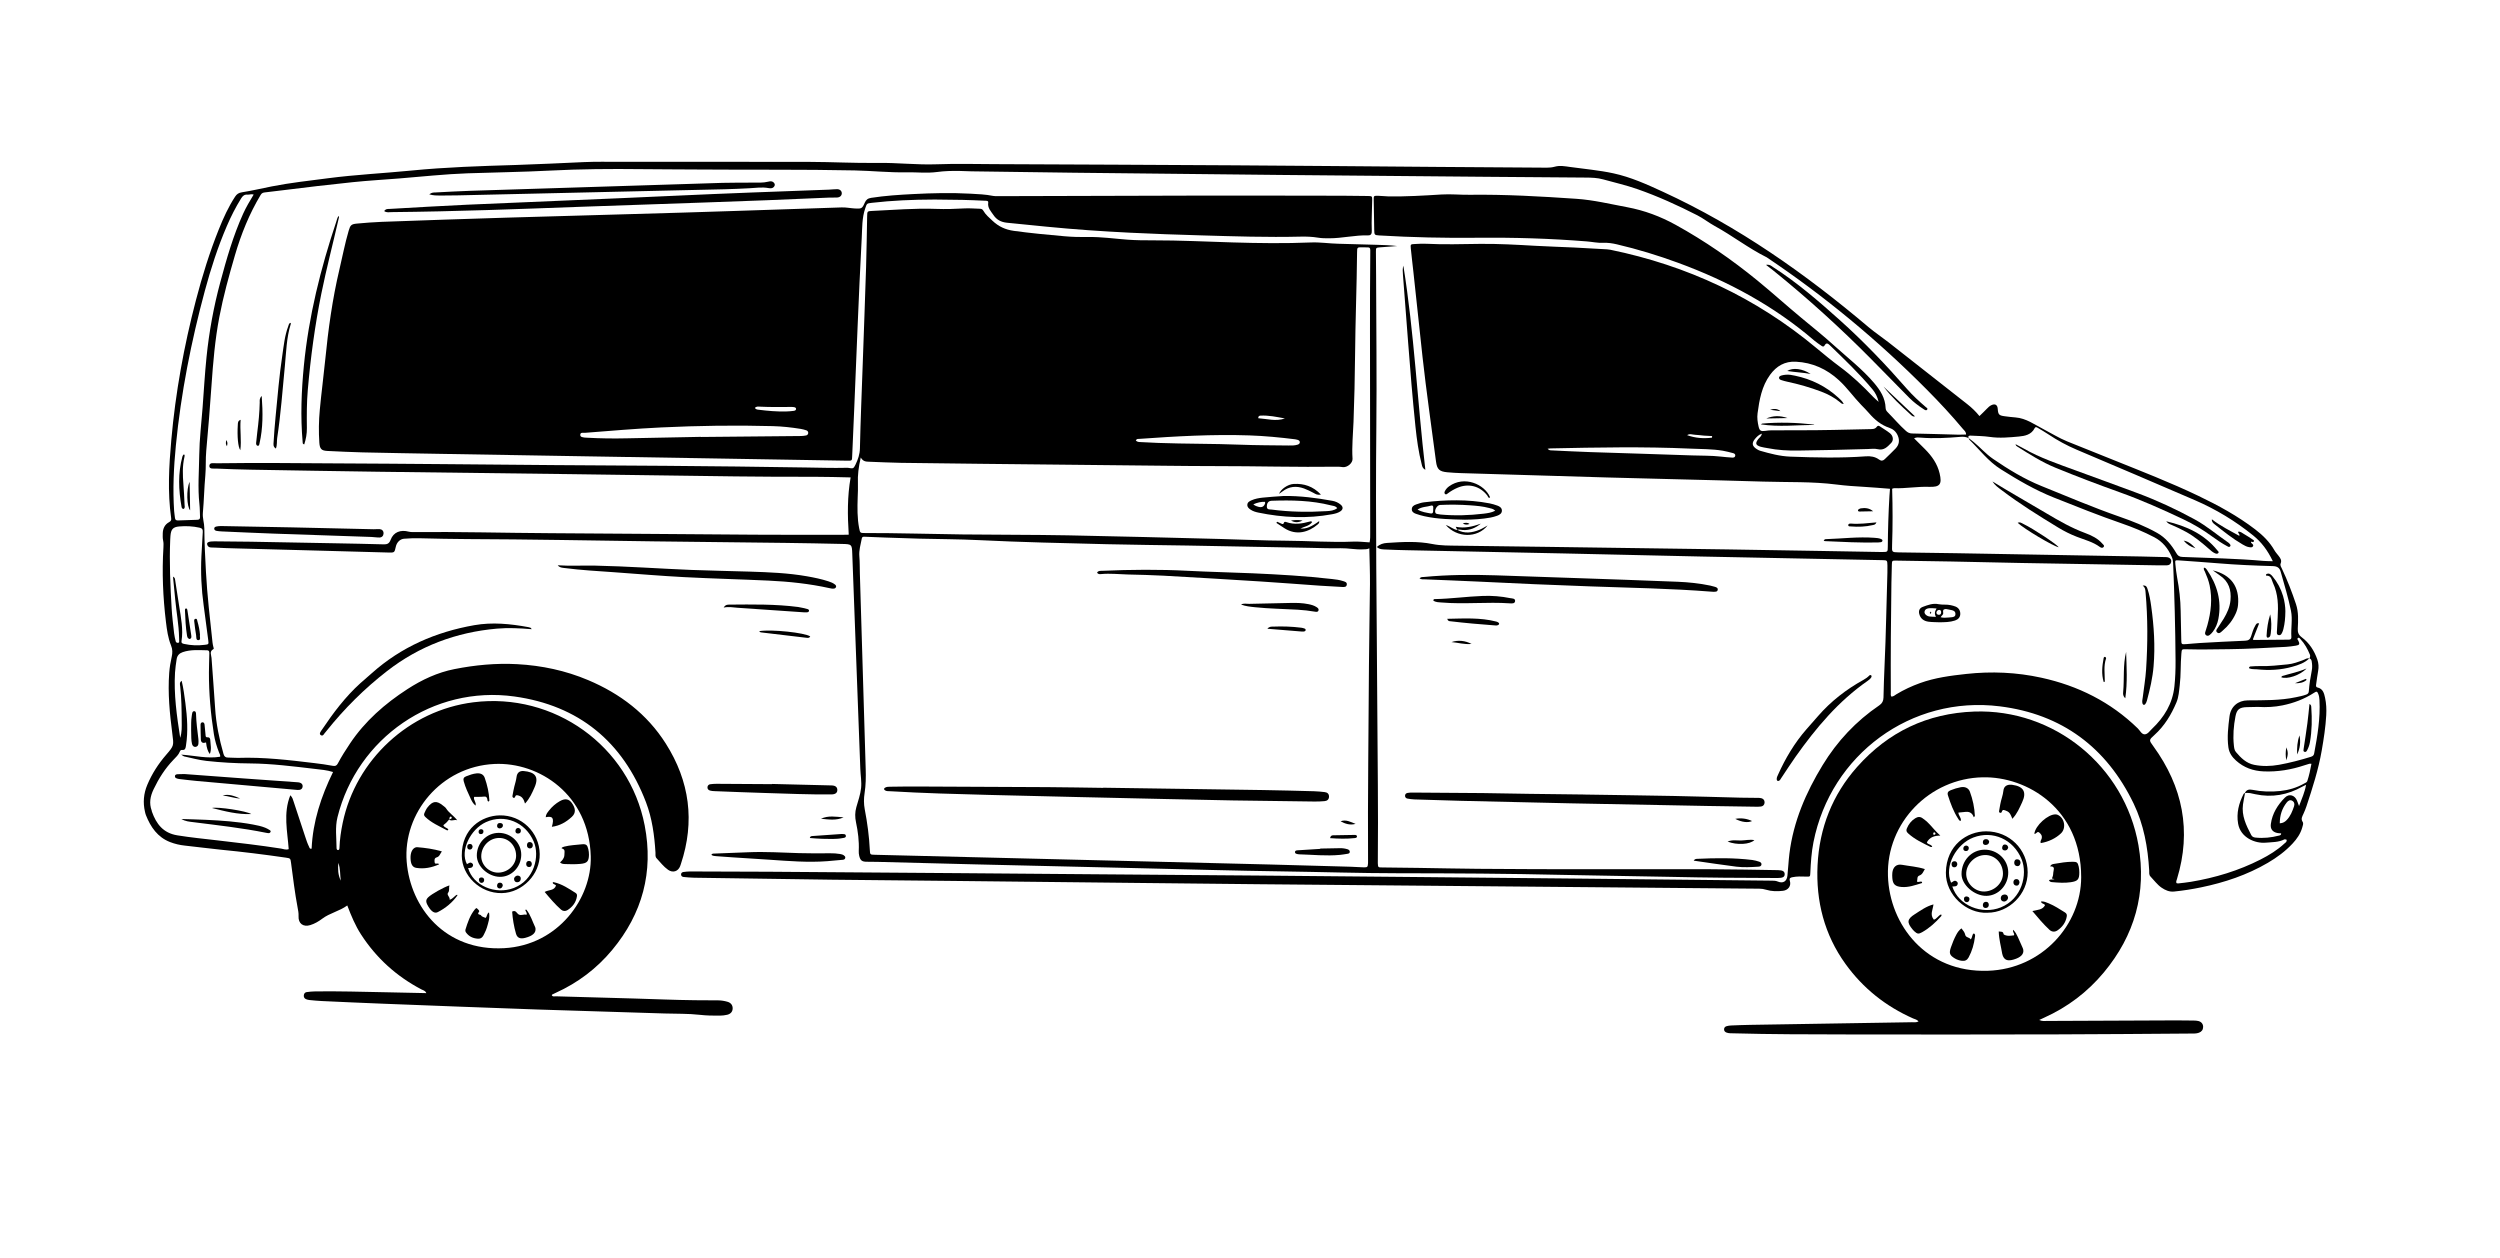 <?xml version="1.0" encoding="UTF-8"?>
<svg id="_x2014_ÎÓÈ_x5F_1" xmlns="http://www.w3.org/2000/svg" version="1.1" viewBox="0 0 3815 1919">
  <!-- Generator: Adobe Illustrator 29.8.2, SVG Export Plug-In . SVG Version: 2.1.1 Build 3)  -->
  <path d="M3020.66,634.9c4.15-4.08,7.86-7.51,11.31-11.17,2.07-2.2,4.24-4.22,6.95-5.49,5.63-2.63,9.21-.46,9.64,5.7.61,8.62,1.86,10.07,10.31,11.21,5.6.76,11.22,1.42,16.85,1.86,16.09,1.27,28.75,10.7,42.36,17.76,12.14,6.29,23.76,13.64,36.45,18.82,22.85,9.32,45.82,18.36,68.71,27.58,44.14,17.77,88.55,34.96,131.48,55.51,30.33,14.52,59.87,30.63,86.71,51.17,11.66,8.93,22.02,19.06,29.4,31.99,1.75,3.07,4.28,5.7,6.43,8.55,2.54,3.36,5,6.62,3.06,11.35-1.25,3.03.74,5.65,2.02,8.36,8.28,17.48,15.22,35.52,21.34,53.84,4.04,12.08,3.39,24.69,2.74,37.19-.3,5.72.96,9.6,6.1,13.44,11.42,8.54,19.04,20.32,23.72,33.86,1.98,5.73,2.33,11.57,1.22,17.59-1.24,6.72-2.06,13.52-3.02,20.28-.29,2.06-.74,4.18,2.26,4.87,8.2,1.9,9.87,8.87,11.33,15.54,1.91,8.75,2.31,17.67,1.82,26.64-.99,18.15-3.79,36.05-6.89,53.95-5.04,29.14-14.08,57.13-23.3,85.09-1.3,3.94-2.93,7.79-4.63,11.59-1.78,4-4.29,7.54-1.12,12.31,1.56,2.34.11,5.77-.72,8.67-2.69,9.41-8.09,17.19-14.63,24.22-11.04,11.86-23.95,21.38-37.88,29.53-31.67,18.53-65.95,29.98-101.71,37.38-13.7,2.83-27.5,5.03-41.42,6.42-7.2.72-13.35-2.08-18.94-5.89-6.68-4.55-11.37-11.29-16.95-17.05-2.62-2.7-1.79-6.13-1.98-9.32-2.06-35.33-8.25-69.84-23.69-101.91-41.4-85.97-109.7-136.62-204.23-148.46-135.14-16.92-257.92,73.56-284.39,207.19-3.07,15.52-4.09,31.24-4.81,47.01-.27,5.96-.38,5.82-6.69,5.61-6.83-.23-13.69-.47-20.45.9-3.13.64-5.4,1.26-4.04,5.83,2.22,7.43-2.47,14.02-10.6,14.97-8.57,1-17.34.94-25.64-1.64-3.52-1.1-6.87-1.58-10.42-1.61-38.09-.34-76.18-.66-114.26-1-105.04-.93-210.08-1.87-315.12-2.81-111.29-.99-222.58-1.96-333.87-2.99-58.02-.54-116.05-1.21-174.07-1.84-99.38-1.08-198.77-2.2-298.15-3.25-59.81-.64-119.62-1.06-179.43-1.81-70.22-.87-140.44-1.96-210.66-3.03-5.35-.08-10.69-.63-16.02-1.14-2.29-.22-3.95-1.65-3.84-4.1.09-2.01,1.69-3.25,3.53-3.49,3.52-.47,7.09-.84,10.64-.83,40.17.09,80.35.15,120.52.43,97.9.67,195.8,1.43,293.7,2.19,63.38.49,126.76,1.06,190.15,1.57,88.38.71,176.76,1.35,265.13,2.1,82.13.7,164.26,1.51,246.38,2.29,83.02.79,166.04,1.57,249.06,2.42,78.26.8,156.51,1.67,234.77,2.51,16.96.18,33.92.36,50.88.54,2.96.03,5.81.08,8.71,1.31,7.96,3.37,13.85-.01,14.82-8.71,1.25-11.23,1.66-22.55,3.05-33.75,6.08-49.06,25.15-93.26,50.66-135.1,22.34-36.65,51.01-67.19,86.5-91.29,4.45-3.02,6.27-6.63,6.4-11.83.4-16.36.86-32.72,1.63-49.06,2.24-47.25,2.82-94.54,4.36-141.81.12-3.57.12-7.14.03-10.71-.2-7.92-.24-7.98-7.85-8.14-16.66-.37-33.32-.67-49.98-1-75.27-1.5-150.54-2.92-225.8-4.52-70.5-1.49-141-3.23-211.51-4.74-79.43-1.7-158.86-3.25-238.29-4.91-10.71-.22-21.42-.54-32.12-1.07-4.57-.23-9.46.06-13.55-3.82,4.54-4.37,9.77-5.84,15.52-6.22,23.17-1.52,46.29-2.95,69.35,1.69,12.58,2.53,25.47,2.32,38.25,2.52,45.52.72,91.05,1.15,136.57,1.78,91.64,1.26,183.29,2.53,274.93,3.88,47.9.7,95.8,1.57,143.7,2.38,29.45.5,58.91,1.03,88.36,1.55,1.49.03,2.98.04,4.46.04,8.43-.05,8.46-.05,8.52-8.19.21-25.88,1.01-51.74,2.53-77.58.21-3.49.54-6.97.83-10.7-13.15-1-26.14-2.18-39.15-2.92-14.25-.81-28.58-1.79-42.63-3.58-37.02-4.72-74.15-3.28-111.22-4.45-46.69-1.48-93.4-2.55-140.1-3.77-33.02-.87-66.04-1.6-99.05-2.56-74.06-2.14-148.11-4.37-222.16-6.62-7.13-.22-14.27-.65-21.38-1.31-12-1.1-15.54-4.55-17.07-16.32-6.96-53.39-14.73-106.67-20.64-160.19-4.77-43.17-9.28-86.37-13.92-129.55-1.27-11.82-2.76-23.62-3.9-35.45-.61-6.36-.39-6.49,5.94-6.79,5.94-.28,11.92-.69,17.84-.38,27.37,1.45,54.75.44,82.12.16,28-.28,55.9,1.34,83.82,2.93,19.9,1.13,39.83,1.67,59.74,2.63,16.63.8,33.24,1.81,49.86,2.76,1.78.1,3.56.32,5.31.68,117,24.05,222.06,73.05,314.03,149.72,11.83,9.86,23.78,19.7,36.16,28.86,18.54,13.7,35.11,29.39,50.9,46.03,2.2,2.32,4.71,4.33,8.19,7.49-1.96-7.98-5.01-13.87-9.4-19.12-20.08-24.03-42.7-45.59-65.13-67.34-2.79-2.7-5.38-4.14-7.76.11-1.51,2.68-3.12,2.13-5.03.76-3.62-2.61-7.43-5-10.8-7.9-61.71-53.06-132.08-90.91-208.13-118.82-30.46-11.18-61.44-20.63-93.04-28.05-6.95-1.63-13.75-2.68-21.07-2.33-8.23.4-16.55-1.49-24.85-2.16-55.79-4.5-111.63-6.16-167.63-5.58-49.67.52-99.36-.57-148.98-3.53-7.47-.45-7.79-.83-7.91-8.41-.24-15.17-.5-30.35-.78-45.52-.12-6.41-.09-6.67,6.24-6.61,5.34.04,10.68.87,16.03.95,27.08.42,54.1-1.22,81.11-2.91,14.27-.89,28.51.63,42.8.45,54.48-.69,108.85,2.42,163.17,6.14,26.14,1.79,51.66,7.99,77.38,12.8,26.32,4.93,50.8,14.07,74.21,27.01,44.16,24.41,85.46,52.92,124.49,84.8,22.82,18.64,44.66,38.44,67.34,57.22,16.72,13.85,33.69,27.41,49.76,42.01,20.67,18.78,42.95,35.83,61.14,57.3,9.46,11.16,16.96,22.95,17.49,38.05.09,2.61,1.18,4.49,2.92,6.24,9.42,9.51,18.03,19.8,28.06,28.74,2.78,2.48,5.54,3.87,9.47,3.94,23.18.43,46.36,1.21,69.54,1.8,4.14.1,8.29-.13,12.73-.22.26-4.13-2.72-6.08-4.67-8.41-17.36-20.81-35.82-40.62-54.9-59.85-74.85-75.45-156.28-142.95-244.58-202.13-27.77-13.76-52.24-32.99-79.37-47.82-9.12-4.98-17.36-11.61-26.6-16.33-29.67-15.15-60-28.97-91.47-39.95-17.09-5.96-34.84-10.02-52.3-14.88-8.69-2.42-17.63-2.65-26.57-2.72-50.89-.42-101.77-.76-152.66-1.2-104.45-.91-208.89-1.79-313.34-2.82-105.04-1.04-210.08-2.19-315.12-3.39-52.07-.59-104.14-1.39-156.21-2.13-5.95-.08-11.89-.46-17.84-.57-11.6-.22-23.11.04-34.7,1.61-15.35,2.07-30.91.16-46.37.47-26.46.53-52.77-2.33-79.18-2.89-79.15-1.68-158.3-.75-237.45-1.39-29.46-.24-58.92-.21-88.37-.55-46.44-.54-92.88-.22-139.23,2.2-41.92,2.19-83.87,2.67-125.8,4.15-34.81,1.23-69.43,5.07-104.12,7.84-23.72,1.9-47.48,3.24-71.17,5.69-36.1,3.74-72.14,7.98-108.14,12.5-8.56,1.07-17.12,2.12-25.69,3.09-2.76.31-4.84.93-6.5,3.7-17.4,29-29.93,60.02-39.37,92.44-9.06,31.13-17.71,62.38-23.79,94.23-6.59,34.51-9.53,69.5-11.95,104.54-2.29,33.23-4.95,66.44-8,99.61-1.15,12.48-.25,24.95-1.39,37.44-1.74,18.95-2.02,38.03-3.75,56.97-.74,8.14,2.18,15.57,2.22,23.58.12,22.29,1.27,44.58,2.49,66.84,1.96,35.94,6.14,71.69,10,107.47.25,2.34.77,4.67,1.33,6.97.28,1.15,1.13,2.59-.08,3.23-6.38,3.42-3.08,8.79-2.76,13.41,1.77,25.52,3.9,51.02,5.49,76.56,1.48,23.89,6.28,47.1,12.83,70.04,1.07,3.74,2.87,5.43,6.81,5.4,5.05-.05,10.11.65,15.15.48,39.12-1.34,77.82,3.29,116.51,7.95,9.44,1.14,18.89,2.39,28.22,4.17,3.98.76,5.96-.23,7.77-3.64,5.57-10.53,11.96-20.57,18.59-30.46,22.93-34.21,53.1-60.61,87.49-82.89,22.29-14.44,45.96-25.48,71.8-30.6,31.54-6.25,63.58-9.28,95.83-7.53,37.44,2.03,73.72,9.74,108.3,24.35,48.89,20.65,89.76,51.67,118.42,96.82,36.43,57.39,44.69,118.81,23.07,183.73-.38,1.13-.74,2.26-1.16,3.37-3.13,8.11-11.18,10.64-18.45,5.51-6.86-4.85-11.93-11.59-17.59-17.69-2.23-2.4-1.41-5.65-1.59-8.57-1.61-26.24-5.09-52.26-14.52-76.89-35.47-92.63-102.57-147.57-200.58-161.28-123.86-17.32-240.05,63.09-270.15,184.14-3.88,15.62-1.5,31.38-1.43,47.1,0,1.52.65,3.23,2.39,3.11,1.74-.12,1.99-1.91,2.05-3.45.46-12.82,2.3-25.47,4.92-38.01,20.14-96.59,101.46-171.67,199.37-184.04,123.09-15.56,237.99,66.52,261.48,187.92,13.72,70.89-3.45,134.55-49.67,190.1-23.59,28.36-52.37,50.06-86,65.3-1.89.86-3.75,1.78-5.61,2.71-.22.11-.3.5-.5.85,1.35,2.89,4.07,1.71,6.15,1.77,39.86,1.18,79.72,2.22,119.58,3.37,30.93.89,61.86,2.26,92.8,2.61,11.87.14,23.75,0,35.63.21,4.81.09,9.51.84,14.07,2.19,5.08,1.5,7.71,5.1,7.8,9.69.1,4.96-2.68,8.72-8.32,10.11-3.71.92-7.64,1.28-11.48,1.32-10.11.11-20.21-.07-30.3-1.23-17.77-2.04-35.67-1.44-53.51-2.05-64.83-2.22-129.68-3.83-194.51-6.08-78.8-2.73-157.6-5.84-236.39-8.88-30.92-1.19-61.83-2.62-92.74-4.04-6.24-.29-12.46-.92-18.67-1.53-1.74-.17-3.52-.64-5.13-1.32-2.43-1.03-3.59-3.07-3.38-5.72.21-2.66,1.71-4.67,4.27-5.04,4.4-.63,8.87-1.03,13.31-1.09,35.71-.45,71.41.59,107.12,1.31,20.51.41,41.02.88,62.28,1.33-1.59-3.96-5.06-4.39-7.63-5.75-37.94-19.96-68.72-47.76-92.02-83.79-8.78-13.57-14.93-28.38-20.98-44.23-12.03,8.81-26.73,11.49-38.42,20.33-5.44,4.11-11.43,7.59-18.04,9.63-10.81,3.35-18.52-2.38-17.9-13.74.25-4.6-.66-8.85-1.48-13.2-4.23-22.52-6.96-45.25-9.98-67.94-.92-6.92-.98-7.04-7.99-8.06-32.96-4.79-66-8.89-99.16-12.11-18.34-1.79-36.6-4.39-54.95-6.27-7.62-.78-15.36-2.6-22.49-5.37-19.08-7.41-29.7-22.87-36.9-41.16-.65-1.65-1.03-3.42-1.43-5.16q-4.88-21.04,3.57-41.06c7.08-16.91,16.88-32.06,28.85-45.89,12.13-14,11.66-13.98,9.29-32.4-3.95-30.7-7.03-61.49-4.71-92.53.62-8.32,1.99-16.51,3.82-24.64,1.31-5.84,1.38-11.24-1.06-17.25-4.59-11.31-6.25-23.56-7.72-35.65-4.6-37.89-6.21-75.91-3.85-114.04.22-3.58.26-7.01-.52-10.59-.75-3.43-.61-7.1-.53-10.66.18-7.3,2.92-13.42,9.5-17.08,2.69-1.5,3.82-2.83,3.34-6.18-5.63-39.77-3.32-79.57.2-119.32,6.39-72.15,19.28-143.19,37.57-213.24,9.62-36.85,20.87-73.22,35.09-108.59,6.89-17.13,14.51-33.9,24.67-49.42,2.58-3.94,5.42-5.93,10.52-6.72,15.26-2.37,30.32-5.98,45.49-8.97,28.34-5.58,57.03-8.69,85.64-12.43,42.21-5.52,84.74-7.57,127.07-11.74,53.07-5.23,106.26-6.9,159.51-8.52,34.79-1.06,69.57-2.9,104.35-4.41,18.16-.79,36.29-.42,54.44-.41,96.41.06,192.83-.15,289.24.09,34.81.09,69.62,2.07,104.41,1.57,30.05-.43,59.9,3.21,89.98,2.1,29.72-1.1,59.51-.34,89.27-.21,121.41.54,242.83,1.03,364.24,1.78,103.56.64,207.11,1.63,310.67,2.43,55.65.43,111.29.78,166.94,1.16,4.15.03,8.14-.41,12.26-1.54,7.57-2.08,15.37-.64,23.03.45,22.07,3.12,44.31,4.97,66.15,9.7,26.66,5.77,51.24,16.9,75.87,28.25,115.03,52.97,217.37,125.1,313.61,206.51,9.58,8.1,19.99,14.95,29.82,22.64,40.3,31.54,80.51,63.19,120.75,94.82,6.8,5.34,13.04,11.27,18.65,18.25ZM3524.02,1004.63l.2.22c.86-1.89,1.61-3.66.68-5.91-3.55-8.59-7.91-16.67-14.31-23.49-1.07-1.14-2.2-3.43-4.21-1.64-1.45,1.29.17,2.53.83,3.82,2.61,5.14,1.81,6.81-3.76,7.65-4.99.76-10.01,1.55-15.04,1.81-29.12,1.52-58.23,3.25-87.4,3.57-21.72.24-43.44.72-65.16.11-6.66-.19-6.48.05-7.09,6.78-1.45,16-.55,32.12-2.48,48.1-1.07,8.85-1.52,17.84-5.03,26.19-7.92,18.84-18.31,36.02-33.69,49.85-8.58,7.71-8.37,7.7-1.52,17.12,44.84,61.71,58.51,128.98,36,202.68-.59,1.92-1.71,3.82-.75,6.11.78.18,1.66.61,2.47.52,6.5-.75,13.02-1.38,19.46-2.46,37.19-6.22,72.95-16.98,106.61-34.17,13.01-6.65,25.44-14.26,36.22-24.27,1.55-1.44,4.17-2.55,3.23-5.86-1.12-.17-2.52-.86-3.36-.44-8.96,4.54-18.74,4.14-28.33,5.01-16.12,1.46-38.45-7.5-42.22-28.93-2.85-16.24,1.1-31.22,8.4-45.57.33-.64,1.43-.89,2.18-1.34-1.05,5.8-2.32,11.58-3.13,17.41-2.39,17.24,4.82,31.97,12.46,46.57,1.39,2.66,3.46,3.74,6.38,4.06,12.27,1.36,24.29.03,36.16-3.04,1.54-.4,3.4-.78,3.21-3.39-1.85-.14-3.63-.12-5.35-.44-7.71-1.42-11.41-6.17-10.36-13.9,2.18-16.01,10.39-29.06,21.46-40.21,6.37-6.42,14.97-3.88,18.46,4.57.9,2.19,1.67,4.44,3.12,8.31,4.32-11.5,8.74-20.94,10.72-32.45-2.74,1.36-4.09,1.96-5.38,2.68-22.64,12.77-46.56,17.26-72.23,11.7-5.14-1.11-10.4-2.82-15.86-1.56,2.31-5.34,6.33-6.19,11.68-5.1,14.07,2.87,28.25,3.28,42.56,1.75,12.9-1.38,24.99-4.99,36.26-11.37,1.8-1.02,4.15-1.69,4.83-3.74,2.83-8.58,4.71-17.37,6.35-26.4-1.86-.06-2.48-.23-3.01-.08-2.57.74-5.12,1.51-7.66,2.36-20.18,6.74-40.8,10.22-62.17,9.33-16.05-.67-30.17-5.64-42.21-16.47-6.17-5.55-10.53-11.8-11.7-20.31-2.17-15.81-.27-31.41,1.68-47.03,1.91-15.28,13.07-24.39,27.7-24.56,24.6-.27,49.33.36,73.66-4.81,5.23-1.11,10.46-2.12,15.51-3.95,2.39-.87,3.96-2.03,4.17-4.98.79-10.66,2.39-21.22,4.51-31.71.94-4.66.68-9.45-.11-14.19-.38-2.3-1.4-3.84-3.64-4.52ZM3004.1,668.46c2.57,2,5.18,3.95,7.7,6.02,10.09,8.32,18.71,18.34,29.57,25.77,23.36,15.98,47.55,30.75,73.77,41.36,39.66,16.04,79.02,32.85,119.47,46.93,19.62,6.83,39,14.42,57.23,24.7,12.93,7.29,21.86,18.23,29.09,30.64,2.42,4.15,4.59,5.8,9.44,6.01,41.28,1.73,82.61,2.34,123.8,6.05,4.56.41,9.17.31,14.16.46-8.2-17.08-17.42-29.1-29.91-39.22-27.19-22.04-56.93-40-89-53.88-59.99-25.97-120.17-51.51-180.35-77.05-15.12-6.42-29.42-14.2-43.05-23.31-5.43-3.63-11.13-6.87-16.73-10.24-1.63-.99-3.32-1.53-4.44.72-4.98,9.96-14.87,11.89-24.08,12.73-14.73,1.34-29.56,2.77-44.48.56-9.37-1.38-18.94-1.43-28.44-1.94-2.4-.13-5.2-.1-3.72,3.82-3.82-1.91-7.74-2.36-12.06-1.99-20.45,1.72-40.93,2.86-61.45,1.2-2.83-.23-5.78-.72-9.77,1.02,5.99,5.95,11.42,11.27,16.76,16.66,10.4,10.51,18.76,22.15,22.25,36.94,3.86,16.36.73,21.12-16.03,20.5-17.9-.67-35.59,2.69-53.45,2.08-1.09-.04-2.2.65-2.95.9.82,28.9.91,57.43-.1,85.96-.38,10.7-.57,10.9,10.38,11.08,29.15.48,58.31.74,87.47,1.25,94,1.62,188.01,3.3,282.01,4.99,12.79.23,25.58.49,38.37.96,5.09.18,8.16,3,7.72,6.7-.52,4.33-3.48,5.91-7.55,5.9-4.46-.01-8.93.03-13.39-.05-69.31-1.18-138.63-2.33-207.94-3.59-35.7-.65-71.39-1.58-107.08-2.27-27.96-.55-55.93-.97-83.89-1.36-6.19-.09-6.27.08-6.47,6.46-.29,9.21-.52,18.43-.66,27.65-.83,55.63-1.2,111.26-.92,166.9.01,2.21-.5,4.62.89,6.55,3.41-.1,5.3-2.21,7.52-3.55,11.49-6.95,23.55-12.55,36.21-17.12,22.87-8.25,46.61-11.34,70.6-13.95,38.51-4.19,76.61-2.53,114.43,5.74,56.2,12.29,105.83,37.07,147.29,77.45,3.33,3.25,5.75,8.99,10.43,8.97,4.54-.02,7.74-5.1,11.13-8.32,18.65-17.71,31.47-38.48,34.25-64.76,1.38-13.06,1.83-26.14,1.76-39.19-.3-49.69-1.68-99.36-3.7-149.01-.13-3.29-.67-6.35-2.04-9.46-5.69-12.94-14.07-23.41-26.74-30.03-15.84-8.29-32.36-15.08-49.22-20.92-35.14-12.16-69.64-25.94-104.17-39.7-28.7-11.43-54.94-26.85-80.9-43.18-19.01-11.96-32.21-29.8-47.95-45.08-.58-.57-.71-1.61-1.04-2.43ZM901.5,1306.91c-2.53-94.25-78.71-144.31-147-141.1-81.69,3.84-139.83,75.46-133.89,149.16,5.64,70.01,58.64,136.88,148.68,131.94,82.95-4.55,133.95-76.48,132.21-140.01ZM508.26,1178.09c-9.66-3.02-18.84-3.7-27.93-4.76-32.79-3.82-65.55-8.06-98.63-8.32-22.33-.18-44.61-1.43-66.78-3.88-11.46-1.27-22.71-4.45-34.04-6.87-1.05-.22-1.94-1.18-4.36-2.71,20.91,1.51,40.02,6.45,59.44,3.25.48-2.6-.83-4.35-1.59-6.24-3.66-9.14-6.44-18.5-7.98-28.26-4.92-31.2-7.67-62.57-7.56-94.16.03-9.22.43-18.43.58-27.65.04-2.61.49-6.05-3.34-6.12-12.46-.22-25.07-1.35-37.16,2.79-4.94,1.69-8.48,4.9-9.36,10.8-1.01,6.76-2.05,13.47-2.47,20.33-1.99,33.21,2.68,65.87,7.89,99.65,2.76-8.75,2.37-16.75,2.31-24.64-.14-17.85-.29-35.7-2.26-53.49-.31-2.83-1.66-6.27,2.21-8.89,2.72,11.52,4.21,22.69,5.65,33.86,2.78,21.6,4.34,43.22.91,64.92-.58,3.65-.8,7.37-6.11,6.74-1.67-.2-2.65.94-3.26,2.46-2.04,5.14-6.08,8.75-9.79,12.59-12.72,13.21-22.33,28.37-30.24,44.93-5.17,10.82-7.08,21.19-2.93,32.5.2.55.18,1.19.37,1.74,6.68,18.68,17.14,32.55,38.7,36.07,20.27,3.31,40.68,5.28,61.02,7.66,32.49,3.79,64.97,7.49,97.29,12.56,3.67.58,7.35,2.44,11.71.85-1.87-27.17-8.61-54.49,2.47-82.23,3.34,3.25,3.98,6.48,4.97,9.46,6.02,18.05,12.03,36.1,17.9,54.2,1.65,5.1,3.35,10.17,5.75,14.97.7,1.4.84,3.65,3.89,2.84,1.81-41.24,14.47-79.69,32.7-116.96ZM3437.92,975.53c.46.6.64,1.04.82,1.04,18.13-.13,36.26-.28,54.39-.45,2.68-.03,3.69-1.71,3.52-4.1-.96-13.35,2.1-26.74-.63-40.07-4.12-20.12-10.16-39.72-15.68-59.46-1.81-6.48-5.73-8.46-12.33-8.64-27.64-.76-55.28-1.94-82.86-4.24-20.15-1.68-40.33-3.03-60.5-4.48-5.32-.38-5.66-.13-5.1,5.29.73,7.09,1.49,14.21,2.8,21.21,3.14,16.7,5.11,33.5,5.33,50.51.19,14.58.58,29.15.91,43.73.17,7.52.21,7.58,7.42,7.07,7.12-.5,14.22-1.32,21.35-1.72,22.87-1.28,45.75-2.59,68.63-3.48,4.99-.19,7.6-1.84,9.08-6.48,1.8-5.65,3.43-11.43,6.49-16.58,1.1-1.85,2-4.46,5.86-3.35-3.24,8.26-6.41,16.36-9.49,24.21ZM2688.59,661.71c-4.85,1.77-7.65,4.76-10.25,7.8-5.62,6.57-4.72,11.44,2.76,16,1.52.92,3.12,1.84,4.8,2.32,15.15,4.33,30.3,8.42,46.24,9,38.35,1.4,76.69,2.37,115.02-.49,7.31-.55,14.27.51,20.33,4.96,3.22,2.37,5.96,2.05,8.7-.67,5.5-5.43,11.22-10.64,16.52-16.25,5.43-5.74,6.43-12.42,3.23-19.79-2.54-5.86-6.93-9.77-12.75-11.73-12.82-4.31-22.63-12.54-31.26-22.59-3.68-4.28-7.7-8.27-11.64-12.32-11.8-12.14-21.46-26.13-34.02-37.67-18.74-17.21-40.34-26.99-65.71-28.32-16.9-.89-29.69,6.6-39.42,19.98-12.72,17.49-16.32,37.94-19.1,58.69-.93,6.93.05,13.67,1.58,20.34,1.48,6.42,3.6,7.52,10.22,6.54,2.92-.43,5.89-.8,8.84-.82,13.09-.11,26.17-.17,39.26-.11,37.18.18,74.35-.92,111.52-1.74,3.83-.08,7.85.17,10.51-3.55,1.24-1.73,2.71-2.01,4.55-.75,5.16,3.52,10.65,6.6,15.48,10.51,5.14,4.17,5.98,10.79,1.87,14.97-5.5,5.59-10.75,11.84-20.48,9.45-4.78-1.17-10.07-.41-15.12-.25-35.38,1.11-70.76,1.83-106.15,2.33-15.87.23-31.46-.59-46.97-3.73-3.49-.71-7.09-1.04-10.47-2.09-7.63-2.38-8.41-5.24-3.72-11.5,1.82-2.43,4.97-4.03,5.61-8.52ZM387.12,296.88c-3.72-1.16-6.57.4-9.38.15-4.73-.43-7.29,1.74-9.81,5.78-8.36,13.43-15.44,27.47-21.69,41.96-13.82,32.02-24.49,65.11-33.56,98.73-20.94,77.65-36.51,156.3-44.32,236.44-3.24,33.23-4.85,66.45-2.63,99.8.24,3.55.92,7.07,1.27,10.62.3,3,1.92,3.95,4.78,3.83,9.81-.41,19.62-.74,29.43-.99,3.08-.08,4.19-1.52,4.04-4.44-.33-6.54-.21-13.12-.93-19.61-2.76-24.96-.57-49.96-.27-74.89.29-24.04,3.26-48.05,5.08-72.07,1.95-25.8,3.39-51.66,6.03-77.39,3.94-38.5,10.87-76.49,20.94-113.93,9.59-35.64,19.66-71.05,34.95-104.79,4.52-9.96,10.09-19.32,16.06-29.2ZM3445.47,1078.75c-4.93.1-10.88.15-16.82.34-11.07.34-15.24,3.31-17.32,14.04-2.84,14.62-4.04,29.44-2.43,44.34.38,3.54.74,7.3,3.11,10.1,7.55,8.94,15.76,17.17,27.85,19.57,12.67,2.52,25.43,2.21,38.1-.09,16.37-2.98,32.44-7.19,48.35-12.12,3.07-.95,4.56-2.25,5.1-5.13,5.07-26.9,9.53-53.87,8.11-81.41-.17-3.28-.62-6.53-1.88-9.58-1.64-3.98-2.62-4.06-6.24-1.7-14.86,9.67-31.33,15.86-48.49,19.33-11.84,2.4-24.17,3.1-37.42,2.32ZM263.98,879.89c3.13,1.79,2.99,3.37,3.21,4.77,2.09,13.5,4.15,27,6.26,40.5,2.75,17.61,6.37,35.15,3.55,53.13-.53,3.38,1.73,3.85,4.19,4.39,10.26,2.26,20.57,2.65,31,1.36,6.15-.76,6.4-.65,5.61-6.98-2.21-17.69-4.52-35.38-6.99-53.03-3.52-25.1-4.7-50.29-3.45-75.6.6-12.16,1.28-24.33,2.06-36.48.25-3.81-.78-5.76-4.94-6.7-10.28-2.31-20.68-2.76-31-1.87-9.79.84-12.55,4.56-13.38,14.45-.15,1.78-.26,3.56-.33,5.34-1.52,35.11.14,70.16,2.15,105.19.73,12.75,2.35,25.45,3.77,38.15.46,4.11,1.47,8.18,2.44,12.22.38,1.58,1.97,2.31,3.49,2.26,2.13-.07,1.85-1.82,1.81-3.27-.05-1.78-.14-3.57-.17-5.35-.39-19.07-4-37.81-5.8-56.74-1.09-11.5-2.23-22.99-3.47-35.74ZM2361.64,684.76c2.24,2.56,4.06,2.43,5.77,2.51,19.59.9,39.18,1.95,58.78,2.61,51.99,1.75,103.99,3.2,155.98,5.07,14.55.52,29.14.15,43.65,1.79,5.9.67,11.81,1.19,17.74,1.55,2.09.13,4.32-.47,4.47-3.22.12-2.19-1.65-3.14-3.35-3.59-5.17-1.36-10.34-2.79-15.6-3.67-16.48-2.75-33.16-2.47-49.79-3.22-71.04-3.21-142.08-1.82-213.12-.33-1.17.02-2.33.25-4.52.5ZM3478.92,1256.39c5.26-.3,8.07-2.46,10.55-4.99,5.75-5.86,8.63-13.32,11.22-20.9,1.2-3.5.44-6.71-2.72-8.53-3.39-1.95-6.26-.14-8.45,2.64-7.19,9.12-10.52,19.49-10.6,31.79ZM2612.48,667.87c.08-.81.16-1.63.24-2.44-4.21-.22-8.42-.35-12.62-.68-4.44-.35-8.86-1.14-13.3-1.27-4.04-.12-8.23-2.23-12.23.57,12.44,4.53,25.08,5.44,37.9,3.82ZM516.29,1316.75c-.86,9.33-.55,18.55,3.76,27.15-1.31-9.03-.42-18.33-3.76-27.15Z"/>
  <path d="M1298.07,728.54c-18.98-.35-37.08-1.02-55.17-.96-80.65.28-161.28-1.12-241.91-2.23-43.74-.6-87.48-1.27-131.22-1.82-97.3-1.23-194.59-2.32-291.89-3.64-64.86-.88-129.72-2.01-194.58-3.14-17.85-.31-35.69-.9-53.52-1.71-3.78-.17-10.43,1.25-10.32-3.98.13-5.9,7.03-4.04,10.93-4.09,28.86-.39,57.73-.49,86.59-.44,30.35.05,60.7.37,91.05.57,56.24.37,112.48.57,168.72,1.16,113.37,1.2,226.74,1.93,340.12,2.59,71.41.42,142.83,1.55,214.24,2.56,19.93.28,39.86.95,59.8.47,1.19-.03,2.4-.13,3.55.08,7.31,1.35,8.03,1.25,10.95-4.75,3.84-7.9,6.63-15.83,6.83-25.11.95-42.53,2.74-85.04,4.23-127.56,1.74-49.65,3.6-99.3,5.16-148.95.81-25.87,1.1-51.75,1.63-77.62.16-7.62.17-7.76,7.97-8.11,32.4-1.42,64.76-4.34,97.22-3.09,14.61.56,29.11.06,43.67-.75,7.69-.42,15.44.38,23.16.53,2.27.04,3.93.69,5.12,2.78,3.59,6.32,9.14,10.9,14.35,15.78,9.15,8.58,19.53,13.42,32.35,15.19,25.66,3.53,51.4,5.95,77.16,8.22,12.13,1.07,24.38,1.39,36.56,1.18,20-.34,39.71,2.55,59.56,4.03,13.04.98,26.17,1.06,39.25,1.04,40.48-.06,80.89,1.97,121.33,3.18,39.84,1.2,79.67,1.74,119.51.06,13.99-.59,27.88,1.67,41.86,1.96,19.58.4,39.16,1.07,58.74,1.63,10.35.3,20.71.6,31.07,1.89-8.79.65-17.59,1.22-26.38,1.98-6.06.52-6.13.63-6.11,6.87.04,11.9.24,23.81.27,35.71.2,77.67,1.17,155.34.37,233-1.46,141.95.73,283.87,1.44,425.81.39,78.26,1.63,156.52.82,234.79-.01,1.19-.08,2.38-.02,3.57.33,6.69.46,6.5,7.21,6.53,18.15.07,36.29.39,54.44.67,30.35.46,60.69,1.14,91.04,1.41,118.43,1.08,236.86.41,355.3.63,34.22.06,68.43.89,102.65,1.39,7.12.1,10.08,1.87,10.23,5.94.16,4.38-2.75,6.08-10.77,6.07-54.45-.07-108.9-.53-163.35-1.75-54.74-1.23-109.49-1.72-164.22-3.01-83.6-1.96-167.2-2.44-250.82-2.49-59.16-.04-118.31-2-177.48-2.84-72.3-1.03-144.57-3.15-216.86-4.85-84.18-1.99-168.37-3.88-252.55-5.89-49.38-1.18-98.75-2.53-148.12-3.79-5.35-.14-10.71-.19-16.07-.17-7.63.03-10.21-1.71-12-8.91-.64-2.56-.85-5.31-.72-7.95.7-14.68-1.18-29.11-4.21-43.4-1.64-7.74-1.67-15.26.49-22.91,2.74-9.73,6.24-19.44,7.29-29.39,1.01-9.52-.82-19.32-1.19-29.01-4.11-109.43-8.18-218.87-12.28-328.3-.55-14.59-.61-14.77-15.67-15.12-28.56-.65-57.12-1.22-85.68-1.58-66.95-.85-133.9-1.42-200.84-2.34-95.21-1.31-190.41-3.16-285.64-3.5-23.8-.08-47.6-.68-71.4-1.23-8.31-.19-16.59-.02-24.87.71-5.98.53-10.98,5.44-12.46,12.17-1.96,8.91-1.96,9.12-10.9,8.89-44.32-1.14-88.63-2.42-132.95-3.63-32.72-.89-65.44-1.72-98.15-2.63-11.6-.32-23.21-.61-34.78-1.31-4.1-.25-9.6,1.09-11.09-4.84-.79-3.13,2.67-4.71,10.93-4.68,18.45.07,36.9.25,55.35.57,43.14.74,86.28,1.57,129.41,2.4,24.1.46,48.19.9,72.28,1.59,5.73.17,9.49-.07,12.04-6.94,4.36-11.73,15.06-15.72,27.57-12.4,1.97.52,4.1.67,6.15.65,69.94-.69,139.85,1.3,209.78,1.69,104.15.58,208.29,1.61,312.44,2.29,43.74.28,87.49.17,131.23.21,3.81,0,7.62-.14,11.87-.22-1.93-29.74-2.22-58.39,2.89-87.41ZM2089.61,836.74c-3.51,1.74-6.73,1.41-9.95,1.58-11.37.61-22.55-1.99-33.82-1.73-15.19.35-30.33-.26-45.5-.57-62.76-1.32-125.52-2.42-188.28-3.53-41.05-.72-82.11-1.02-123.15-2.04-65.12-1.62-130.25-3-195.33-6.23-30.3-1.5-60.67-1.47-91-2.25-17.25-.44-34.49-1.08-51.73-1.68-10.11-.35-20.21-.84-30.32-1.2-2.27-.08-4.82-.69-5.48,2.83-1.7,9-4.49,17.76-3.67,27.19.74,8.58.52,17.24.77,25.87,2.97,99.63,5.94,199.26,8.92,298.88.36,12.16.21,24.26-1.69,36.35-1.29,8.23-1.36,16.59.24,24.88,3.95,20.46,6.71,41.07,7.74,61.9.36,7.22.45,7.22,7.64,7.39,62.75,1.54,125.5,3.08,188.25,4.62,67.51,1.66,135.02,3.32,202.53,4.98,70.78,1.74,141.56,3.44,212.34,5.24,41.04,1.04,82.07,2.23,123.11,3.41,6.54.19,13.07.77,19.61.92,5.99.14,6.38-.36,6.79-6.47.08-1.18.02-2.38.01-3.57-.59-99.67.9-199.33,1.39-299,.2-41.05,1.24-82.1,1.55-123.15.14-17.81-.61-35.64-.98-54.63ZM1313.51,698.13c-3.34,14.69-4.87,26.98-4.33,39.56.3,7.12-.13,14.27-.35,21.4-.49,15.77-.8,31.54,2.28,47.13,1.39,7.03,1.59,7.22,8.61,7.2,49.69-.11,99.36,1.53,149.04,2.13,53.55.65,107.12.38,160.66,1.37,77.34,1.43,154.66,3.6,231.99,5.53,33.31.83,66.61,2.5,99.92,2.66,34.78.17,69.51,2.86,104.32,1.38,7.88-.33,15.82.72,24.35,1.17,1.12-4.89.95-10.22.94-15.5-.1-102.35-.28-204.7-.34-307.04-.02-38.38.01-76.76.43-115.14.16-15.12,1.14-12.02-11.9-12.52-8.01-.31-8.16-.08-8.23,7.63-.47,52.36-2.64,104.69-3.06,157.06-.28,33.9-1.15,67.82-2.37,101.72-.68,18.7-2.71,37.38-1.51,56.15.41,6.45-7.52,13.25-14.33,12.86-2.36-.14-4.71-.71-7.06-.68-63.08.86-126.15-.97-189.23-.93-24.1.02-48.2-.26-72.3-.5-94.91-.97-189.81-1.97-284.72-2.99-40.46-.44-80.92-.84-121.38-1.48-16.35-.26-32.7-1.12-49.05-1.7-4.44-.16-8.89-.26-12.37-6.49ZM1733.25,672.19c2.2,2.45,4.94,2.31,7.56,2.44,8.9.45,17.8.94,26.7,1.27,41.56,1.54,83.16,1.04,124.73,2.68,24.63.97,49.3.93,73.95,1.26,4.74.06,9.53.19,14.13-1.33,1.77-.59,3.26-1.76,3.22-3.78-.04-2.07-1.68-3-3.46-3.55-1.13-.35-2.29-.64-3.46-.79-23.29-2.89-46.63-5.17-70.1-5.96-56.21-1.89-112.25,1.32-168.26,5.33-1.64.12-3.66-.45-5.01,2.42ZM1960.77,638.57c-12.42-2.31-24.73-5.04-37.4-4.33-1.64.09-3.47.86-3.27,3.97,13.5.95,26.88,5.16,40.66.36Z"/>
  <path d="M1425.72,304.5c-33.58.07-64.47,1.48-95.25,5-8.08.93-7.58,1.03-10.13,8.4-5.09,14.67-4.5,29.97-5.33,45.03-2.48,44.84-4.32,89.71-6.27,134.58-1.81,41.6-3.41,83.21-5.13,124.82-1.01,24.37-1.99,48.75-3.16,73.11-.37,7.69.29,7.7-8.24,7.56-76.75-1.32-153.5-2.6-230.25-3.88-56.52-.94-113.05-1.86-169.57-2.81-74.67-1.25-149.33-2.51-224-3.8-38.37-.66-76.75-1.28-115.12-2.17-17.83-.41-35.65-1.37-53.47-2.19-9.12-.42-11.84-2.92-12.5-12.67-1.12-16.64-.85-33.29.69-49.92,2.35-25.46,5.76-50.8,8.28-76.24,4.6-46.45,10.89-92.69,21.69-138.24,4.66-19.66,8.39-39.52,14.09-58.94,2.49-8.49,3.82-10.16,12.74-10.96,12.44-1.11,24.91-2.17,37.38-2.63,126.67-4.68,253.37-8.42,380.08-11.82,107.37-2.88,214.73-6.69,322.08-10.22,6.91-.23,13.57,1.29,20.38,1.64,9.9.51,11.01.24,14.82-8.66,1.96-4.58,4.73-6.8,9.83-7.58,21.21-3.27,42.59-4.66,63.96-5.76,29.12-1.51,58.28-2.18,87.44-.6,11.58.63,23.17,1.07,34.59,3.39,2.3.47,4.73.4,7.1.4,101.76-.28,203.52-.69,305.28-.85,73.79-.11,147.58.09,221.37.19,12.79.02,25.58.16,38.37.41,6.45.13,6.51.3,6.47,6.4-.11,15.46-1.28,30.91-.62,46.38.17,3.98-.57,7.45-5.49,7.31-20-.56-39.58,4.47-59.54,4.45-5.66,0-11.27,0-16.89-.94-8.8-1.46-17.68-1.82-26.64-1.6-50.89,1.26-101.73-.47-152.59-1.93-35.98-1.03-71.96-2.27-107.9-4.06-42.48-2.11-84.91-5.01-127.25-9.19-20.12-1.98-40.25-3.95-60.36-6.02-9.18-.94-15.84-4.5-20.72-11.82-3.82-5.72-9.15-10.74-7.92-18.89.48-3.16-3.25-2.79-5.47-2.89-11.29-.5-22.59-1.02-33.89-1.26-15.17-.32-30.35-.4-42.91-.55ZM1069.72,666.62c0,.07,0,.14,0,.2,50.82-.47,101.64-.93,152.47-1.45,2.65-.03,5.33-.35,7.93-.88,1.84-.38,3.16-1.8,3.24-3.77.08-1.97-1.13-3.47-2.92-4.05-2.81-.92-5.69-1.72-8.6-2.19-14.09-2.28-28.31-3.83-42.55-4.22-56.77-1.54-113.53-.73-170.26,1.99-38.89,1.86-77.68,5.23-116.5,8.24-2.67.21-6.93-1.23-7.04,3.05-.09,3.73,3.99,3.68,6.84,4.19,1.16.21,2.37.15,3.56.21,20.19,1.13,40.38,1.41,60.6.93,37.74-.89,75.48-1.51,113.22-2.24ZM1151.94,622.53c1.68,2.44,3.83,2.5,5.86,2.75,13.8,1.74,27.64,2.94,41.56,2.62,3.83-.09,7.67-.38,11.46-.88,1.64-.22,3.93-.65,3.96-2.82.05-2.78-2.52-2.8-4.48-3.08-1.45-.21-2.95-.12-4.43-.11-15.38.12-30.76.33-46.13-.45-2.53-.13-5.33-.74-7.81,1.97Z"/>
  <path d="M3111.79,1556.49c4.89,2.23,8.5,1.48,11.99,1.47,65.75-.25,131.5-.59,197.25-.86,8.92-.04,17.85.09,26.77.25,2.37.04,4.8.17,7.07.76,4.58,1.2,7.22,4.7,7.12,9.06-.09,4.35-2.33,7.21-6.37,8.75-4.01,1.53-8.21,1.24-12.36,1.27-67.24.45-134.47,1.1-201.71,1.25-108.29.24-216.59.38-324.88.1-57.12-.15-114.24-.09-171.35-1.69-3.55-.1-7.15.16-10.59-1.14-2.12-.8-3.6-2.16-3.78-4.49-.21-2.79,1.38-4.58,3.86-5.28,2.26-.64,4.65-.98,7-1.07,9.81-.4,19.62-.78,29.44-.94,82.1-1.35,164.21-2.65,246.31-4.01,3.19-.05,6.52.68,10.15-1.2-2.22-2.93-5.6-3.37-8.36-4.6-41.75-18.49-76.31-45.99-103.01-82.99-32.45-44.97-45.38-95.91-42.75-150.69,2.73-56.83,22.54-107.52,60.46-150.19,47.4-53.36,107.04-81.83,178.66-84.4,121.6-4.36,229.44,82.86,250.59,204.12,12.63,72.39-5.74,137.42-52.88,194-24.97,29.97-55.36,52.92-90.94,68.96-2.12.95-4.21,1.95-7.7,3.57ZM3025.77,1186.16c-81.2,1.53-147.32,69.27-144.76,150.5,2.35,74.78,58.5,147.94,152.57,144.75,82.68-2.8,142.21-70.31,142.3-142.72.12-104.95-82.96-153.95-150.1-152.53Z"/>
  <path d="M586.29,322.13c2.4-3.76,5.86-3.18,8.88-3.35,39.21-2.19,78.41-4.65,117.64-6.39,105.82-4.7,211.67-8.76,317.48-13.69,78.17-3.64,156.38-6.44,234.58-9.3,4.16-.15,8.31-.71,12.47-.72,4.33-.01,7.2,2.66,7.23,6.21.03,3.54-2.69,6.26-7.04,6.51-4.45.26-8.93-.02-13.38.19-125.44,5.81-250.96,9.3-376.44,13.92-96.64,3.56-193.28,7.25-290,8.18-3.64.03-7.59,1.16-11.42-1.55Z"/>
  <path d="M2418.3,1212.49c45.51.71,91.03,1.28,136.54,2.17,33.91.66,67.8,1.75,101.7,2.6,8.33.21,16.66.16,24.99.29,2.07.03,4.23-.05,6.19.48,3.14.84,5.13,3.01,5.05,6.48-.09,3.45-2.12,5.7-5.33,6.22-3.19.51-6.51.35-9.77.3-23.79-.34-47.59-.66-71.38-1.11-69.6-1.3-139.2-2.58-208.8-4.02-55.92-1.16-111.83-2.48-167.74-3.83-23.79-.57-47.58-1.36-71.36-2.15-3.55-.12-7.1-.66-10.61-1.27-2.27-.39-3.74-2.04-3.69-4.38.05-2.33,1.6-3.88,3.85-4.26,2.33-.39,4.73-.57,7.1-.55,36,.22,72,.41,107.99.78,23.2.24,46.4.82,69.6,1.15,28.56.41,57.12.71,85.68,1.05,0,.02,0,.05,0,.07Z"/>
  <path d="M2166.17,882.7c2.31-2.68,4.81-2.05,7.01-2.26,36.49-3.49,73.06-3.7,109.66-2.5,38.64,1.27,77.28,2.62,115.93,3.98,53.8,1.89,107.6,3.62,161.38,5.84,16.62.68,33.21,2.41,49.56,5.82,2.32.49,4.63,1.08,6.9,1.8,2.26.72,5.07,1.5,4.68,4.47-.47,3.56-3.76,3.07-6.33,3.22-1.18.07-2.38-.1-3.56-.2-61.4-4.86-122.96-5.87-184.48-8.05-57.36-2.03-114.71-4.49-172.04-7.36-26.73-1.34-53.48-2.2-80.22-3.37-2.59-.11-5.31.45-8.48-1.39Z"/>
  <path d="M851.15,862.62c19.08,1.3,38.05.14,57.01.52,49.06,1,97.99,4.6,147,6.58,29.71,1.2,59.44,1.61,89.16,2.57,29.12.94,58.24,2.06,87.02,7.11,11.13,1.95,22.19,4.22,32.94,7.74,3.68,1.2,7.28,2.61,10.3,5.13.93.78,1.56,1.94,1.28,3.16-.36,1.54-1.49,2.49-3.12,2.74-2.41.37-4.71-.16-7.05-.68-30.56-6.76-61.6-10.01-92.79-11.48-43.06-2.02-86.17-3.06-129.21-5.33-35.32-1.86-70.57-4.86-105.85-7.4-25.49-1.84-51.02-3.15-76.39-6.48-3.69-.49-7.54-.49-10.32-4.19Z"/>
  <path d="M655.07,296.57c3.84-3.16,6.9-2.75,9.7-2.89,17.53-.9,35.05-1.94,52.59-2.5,128.47-4.12,256.94-8.18,385.42-12.14,15.46-.48,30.94-.18,46.41-.36,7.7-.09,15.43.5,23.07-1.44,3.06-.78,6.59-1.16,9.03,2,1.21,1.57,1.4,3.23.35,4.95-2.1,3.42-5.58,3.45-8.75,2.85-9.83-1.87-19.55-.27-29.33.23-12.48.63-24.96,1.24-37.45,1.53-135.94,3.15-271.88,6.25-407.82,9.34-8.92.2-17.85.3-26.78.27-5-.02-10.06.01-16.44-1.83Z"/>
  <path d="M811.4,960.15c-18.33-1.5-35.92-2.39-53.36-.84-61.89,5.51-117.96,26.42-167.32,64.69-34.51,26.76-65.21,57.31-92.45,91.39-.37.46-.68,1.01-1.12,1.38-2.45,2.08-3.89,7.72-7.8,4.93-3.02-2.15.51-6.01,2.21-8.54,17.11-25.5,35.53-49.95,58.43-70.66,5.74-5.19,11.7-10.12,17.47-15.27,44.79-39.99,97.6-62.85,156.28-73.19,27.7-4.88,55.11-2.04,82.45,2.95,1.16.21,2.32.51,3.41.95.46.19.73.85,1.8,2.21Z"/>
  <path d="M516.86,329.5c.89,1.53.21,2.94-.11,4.36-8.65,37.96-18.55,75.63-26.3,113.8-9.89,48.73-16.5,97.94-20.77,147.45-1.66,19.27-1.64,38.64-1.39,57.99.12,8.6-1.36,16.92-4.01,25.04-2.62-.39-2.31-2.15-2.43-3.47-3.45-38.97-1.93-77.83,1.87-116.72,7.36-75.31,25.52-148.13,49.43-219.68.99-2.98,1.43-6.26,3.71-8.77Z"/>
  <path d="M446.84,804.81c46.86,1.08,85.21,1.97,123.57,2.82,2.96.07,5.95-.43,8.89-.19,3.78.31,6.1,2.79,6.01,6.5-.09,3.67-2.44,6.25-6.22,6.31-4.14.07-8.29-.72-12.44-.86-49.93-1.72-99.87-3.33-149.8-5.12-26.15-.94-52.29-2.18-78.44-3.32-2.66-.12-5.34-.37-7.96-.84-1.79-.32-3.54-1.33-3.55-3.42-.01-2.14,1.73-2.91,3.58-3.29,4.42-.91,8.88-.61,13.34-.53,37.17.7,74.34,1.4,103.01,1.94Z"/>
  <path d="M2694.92,404.16c5.99-.87,8.22,1.8,10.86,3.5,36.71,23.54,69.54,51.95,101.9,80.96,36.38,32.62,70.05,67.9,102.18,104.66,8.84,10.12,18.69,19.13,28.84,27.87,1.23,1.06,3.65,1.92,2.06,4.02-1.39,1.85-3.4.45-4.79-.44-8.02-5.16-15.68-10.86-22.4-17.63-19.49-19.63-38.74-39.5-58.18-59.17-47.1-47.66-96.7-92.55-148.81-134.67-3.38-2.73-6.85-5.34-11.66-9.09Z"/>
  <path d="M1178.12,1196.31c30.3.74,60.6,1.46,90.9,2.25,5.74.15,8.6,2.46,8.74,6.69.16,4.58-2.9,6.99-9.18,7.05-33.89.3-67.74-1.21-101.6-2.22-25.54-.76-51.08-1.81-76.61-2.79-2.36-.09-4.8-.24-7.02-.93-2.4-.74-4.12-2.61-3.74-5.38.3-2.24,1.84-3.89,4.06-4.21,3.22-.46,6.5-.69,9.76-.68,28.23.13,56.47.34,84.7.53,0-.11,0-.21,0-.32Z"/>
  <path d="M2175.11,716.9c-4.47-2.3-4.79-5.25-5.51-8.01-4.96-19.03-7.59-38.47-9.62-57.98-4.44-42.86-7.97-85.81-11.21-128.78-2.57-34.08-5.29-68.14-7.83-102.22-.36-4.82-.88-9.72.58-14.53,16.58,102.84,21.34,206.88,33.58,311.51Z"/>
  <path d="M1085.51,1304.48c1.25-2.38,3.52-1.89,5.52-1.97,16.94-.68,33.88-1.24,50.82-1.98,25.89-1.14,51.74.58,77.6,1.34,15.77.46,31.52.38,47.28.22,5.07-.05,10.1.24,15.1,1.09,2.08.35,4.07.83,5.83,2.05,1.26.87,2.36,1.89,2.24,3.56-.16,2.18-1.76,3.05-3.61,3.23-7.99.78-15.98,1.53-23.99,2.14-29.48,2.22-58.84-.22-88.22-2.24-18.69-1.29-37.39-2.38-56.08-3.61-8.31-.54-16.61-1.14-24.91-1.79-2.63-.21-5.34-.32-7.59-2.04Z"/>
  <path d="M2714,1191.75c-2.15.23-2.63-1.18-2.73-2.72-.17-2.47,1.03-4.62,1.99-6.77,11.26-25.08,25.16-48.52,43.3-69.31,5.86-6.72,11.81-13.37,17.65-20.1,19.71-22.71,43.11-40.81,69.35-55.33,3.41-1.89,6.46-4.06,9.17-6.85.78-.8,2.41-.73,3.13.41.36.56.16,1.79-.23,2.45-1.39,2.34-3.5,4.02-5.71,5.55-44.66,30.99-78.85,71.93-109.94,115.78-7.56,10.67-14.56,21.72-21.87,32.57-1.13,1.68-1.9,3.78-4.11,4.32Z"/>
  <path d="M2235.41,793.08c-20.78-.53-41.59-.8-62-5.36-4.33-.97-8.63-2.19-12.8-3.69-3.09-1.12-6.15-2.91-6.2-6.79-.06-4.27,3.1-6.25,6.58-7.45,3.91-1.34,7.91-2.76,11.98-3.25,33.45-4.01,66.88-4.76,100.16,1.6,4.05.77,8.04,2.06,11.94,3.44,3.49,1.23,6.72,3.43,6.82,7.42.12,4.51-3.5,6.66-7.23,8.02-3.33,1.21-6.79,2.18-10.27,2.82-12.88,2.35-25.92,3.08-38.98,3.25ZM2281.74,779.37c-3.25-3.22-6.61-3.43-9.67-4.25-9.22-2.48-18.7-3.29-28.17-3.98-15.41-1.12-30.86-1.3-46.29-.58-4.9.23-9.4,8.48-6.94,12.45.4.64,1.39,1.07,2.19,1.26,1.73.42,3.5.73,5.27.89,21.97,2,43.92,1.38,65.78-1.27,5.82-.71,11.8-1.42,17.84-4.51ZM2163.16,777.6c6.86,4.02,13.37,4.62,19.68,5.87,2.51.5,4.02-.34,4.12-3.06.08-2.07.16-4.13.21-6.2.06-2.39-1.45-3.3-3.39-2.65-6.32,2.11-13.46,1.35-20.63,6.04Z"/>
  <path d="M420.96,684.49c-4.56-2.83-3.62-6.74-3.43-9.93.76-12.74,1.72-25.48,2.96-38.19,3.04-31.33,5.63-62.72,10.28-93.87,2.23-14.95,3.63-30.1,9.01-44.41.71-1.89.88-4.14,2.92-5.37,1.27-.01,1.22.99,1,1.68-6.54,20.92-6.93,42.72-9.02,64.25-3.56,36.65-6.19,73.4-11.72,109.84-.77,5.09.21,10.5-1.99,16Z"/>
  <path d="M2187.19,916.42c.34-2.08,1.31-2.18,2.1-2.2,24.64-.44,49.08-3.96,73.7-4.84,14.01-.5,27.88.59,41.59,3.38,2.88.58,7.8.16,7.47,4.48-.31,4.05-4.87,3.68-7.98,3.46-34.67-2.42-69.42,1.67-104.09-1.3-4.51-.39-9.17-.21-12.78-2.98Z"/>
  <path d="M2584.57,1313.34c1.65-2.72,3.83-2.69,5.88-2.78,27.91-1.3,55.8-1.65,83.6,1.78,3.5.43,6.96,1.47,10.34,2.54,1.97.63,3.99,1.88,3.63,4.41-.35,2.49-2.47,3.1-4.65,3.24-11.27.73-22.61,1.39-33.81-.01-21.47-2.69-42.86-6.01-64.98-9.17Z"/>
  <path d="M1104.29,927.15c2.83-4.55,5.9-4.48,8.75-4.51,35.03-.27,70.07-.89,104.93,3.63,4.69.61,9.27,2,13.89,3.06,1.53.35,2.96,1.2,2.7,2.91-.26,1.67-1.92,2.11-3.44,2.2-1.48.08-2.97.06-4.45-.04-33.75-2.3-67.5-4.6-101.24-6.95-6.65-.46-13.22-1.93-21.14-.3Z"/>
  <path d="M2782.94,824.98c1.29-2.35,2.87-2.25,4.29-2.29,24.31-.78,48.56-3.84,72.95-2.02,3.56.27,7.1.47,10.45,1.89,1.22.52,2.13,1.4,1.99,2.6-.13,1.18-1.2,2.02-2.44,2.23-1.46.24-2.94.4-4.42.43-27.02.56-54-.79-80.97-2.05-.54-.03-1.07-.45-1.85-.79Z"/>
  <path d="M2208.46,944.31c25.53-.49,50.32-2.09,74.74,4.17,1.13.29,2.29.74,3.22,1.41,2.05,1.48,1.52,3.02-.44,4.01-.99.5-2.3.66-3.44.57-23.35-1.71-46.67-3.73-69.92-6.51-1.41-.17-2.96-.24-4.16-3.65Z"/>
  <path d="M2273.14,759.81c-2.35.01-2.45-2.25-3.43-3.53-11.09-14.49-28.55-19.17-45.37-12.04-5.5,2.33-10.62,5.32-15.39,8.95-1.09.83-2.47,2.01-3.89.59-1.21-1.21-.89-2.79-.22-4.15,1.47-2.99,3.63-5.43,6.32-7.39,23.43-17.06,54.13-3.13,62.42,15.98.17.39-.28,1.05-.45,1.6Z"/>
  <path d="M1158.61,963.14c18.35-3.07,69.54,2.28,77.82,8.04-1.11,2.39-3.29,2.37-5.35,2.13-23-2.68-45.99-5.41-68.98-8.18-1.09-.13-2.39-.1-3.49-1.99Z"/>
  <path d="M399.39,604.25c1.85,25.43,2,48.97-3.35,72.28-.39,1.7-.54,4.05-2.81,3.73-1.89-.26-2.56-2.41-2.39-4.27.52-5.59,1.11-11.18,1.82-16.76,1.91-14.98,3.37-29.99,3.68-45.1.06-2.75-.82-5.84,3.05-9.89Z"/>
  <path d="M1235.78,1278.8c.54-2.87,2.52-2.9,4.22-3.03,14.51-1.06,29.03-2.04,43.55-3.05.59-.04,1.19-.07,1.78-.02,2.26.22,5.31-.34,5.46,2.99.12,2.75-2.7,2.78-4.63,3.16-10.3,2.03-20.72,1.36-31.1,1.18-6.41-.11-12.82-.81-19.28-1.24Z"/>
  <path d="M2874.28,589.96c15.92,15.06,31.85,30.12,47.93,45.33-3.24,1.05-5.09-1.27-6.89-2.91-14.51-13.29-29.05-26.58-41.04-42.42Z"/>
  <path d="M2223.61,808.45c11.33,6.36,22.75,4.55,34.02.02,4.3-1.73,8.25-4.35,12.49-6.64-15.76,19.83-46.76,18.99-63.81-.62,6.92,1.92,11.39,6.92,17.58,7.52l-.28-.28Z"/>
  <path d="M2677.16,1281.99c-6.77,6.77-26.81,7.91-40.85,2.25,7.39-3.08,14.13-1.49,20.55-1.66,6.56-.18,13.17-1.83,20.3-.59Z"/>
  <path d="M2863.49,797.14c-1.55,3.71-3.76,3.7-5.68,4.15-11.04,2.59-22.22,2.96-33.47,2.04-1.57-.13-4.12.36-3.87-2.2.2-2.12,2.54-2.28,4.29-2.13,12.67,1.09,25.24-.7,38.73-1.85Z"/>
  <path d="M367.2,640.59c-1.31,16,1.55,30.94-.45,46.41-3.51-4.47-4.99-21.27-3.85-38.93.18-2.83-.03-5.93,4.31-7.48Z"/>
  <path d="M2223.9,808.74c-.6-1.21-1.2-2.42-2.43-4.89,13.81,2.88,26.05-.44,38.23-4.72-8.01,6.59-16.9,10.39-27.34,9.68-2.92-.2-5.8-1.23-8.75-.36,0,0,.29.29.29.29Z"/>
  <path d="M1287.33,1247.28c-11.23,5.21-22.89,3.23-34.52,2.14,11.14-5.32,22.89-3.03,34.52-2.14Z"/>
  <path d="M2648.01,1249.6c8.83-1.76,17.96-.41,25.63,3.32-6.45,2.88-15.52,1.87-25.63-3.32Z"/>
  <path d="M2214.97,979.85c9.58-3.47,21.14-2.35,30.57,2.84-11.37,1.01-20.85-2.13-30.57-2.84Z"/>
  <path d="M2858.38,780.18c-6.98.14-13.96.26-20.93.42-.96.02-1.69-.27-2.07-1.16-.44-1.02.19-1.77.92-2.23.99-.62,2.1-1.27,3.22-1.45,6.7-1.03,13.14-.49,18.87,4.43Z"/>
  <path d="M345.59,671.42c1.69,4.44,1.81,4.43.79,9.57q-2.97-4-.79-9.57Z"/>
  <path d="M2242.48,799.6c-3.67,1.37-7.16,1.44-10.25-1,3.56-.87,7.07-1.61,10.25,1Z"/>
  <path d="M3269.75,893.65c5.63-.92,6.49,2.52,7.47,5.44,2.86,8.47,4.29,17.29,5.52,26.09,4.25,30.36,6.18,60.85,3.63,91.47-1.48,17.8-5.51,35.15-10.13,52.36-.53,1.96-1.35,4.02-2.62,5.57-1.41,1.72-3.39,1.27-4.11-.85-1.08-3.19-.04-6.48.35-9.69,1.68-14.14,4.15-28.22,5.07-42.4,2.53-39.14,2.71-78.31-.8-117.42-.33-3.69-.3-7.51-4.39-10.56Z"/>
  <path d="M3040.41,734.67c27.37,16.87,55.33,32.55,82.87,48.94,18.91,11.25,37.96,22.12,58.71,29.81,9.75,3.61,19.21,8.13,26.27,16.26,1.26,1.45,3.71,2.93,1.74,5.18-1.64,1.86-3.94,1.04-5.67-.24-10.51-7.72-23.05-10.83-34.92-15.42-10.02-3.87-19.58-8.65-28.72-14.21-29.44-17.92-58.72-36.12-86.21-57-5.13-3.9-10.5-7.57-14.05-13.34Z"/>
  <path d="M2959.56,949.6c-5.63-.27-11.31-.13-16.86-.91-6.95-.98-12.15-4.67-13.94-11.93-1.23-5.01.56-8.9,5.44-10.69,7.75-2.84,15.39-5.9,24.15-4.07,6.03,1.26,12.46.02,18.58,1.52,2.58.64,5.24,1.17,7.63,2.26,4.82,2.21,7.06,6.44,6.82,11.51-.23,4.91-3.36,8.05-8.03,9.61-7.75,2.59-15.76,2.61-23.79,2.7ZM2961.45,941.94c4.55,1.2,8.39.55,12.2.37,8.45-.4,10.39-1.49,10.33-5.43-.07-3.97-2.23-5.49-9.88-6.68-2.58-.4-5.38-1.57-7.75-.09-2,1.24-.89,3.82-1,5.75-.15,2.67-2.93,3.76-3.9,6.08ZM2955.2,928.52c-4.79-.23-7.73-.64-10.63-.43-3.62.26-7.22,1.3-7.76,5.66-.39,3.16,3.44,6.52,7.76,7.06,2.88.36,5.8.31,9.74.49-2.53-4.28-2.07-8.12.89-12.78ZM2954.92,935.09c.3,2.07,1.75,2.96,3.59,3.1,2.6.21,3.6-1.46,3.69-3.77.08-1.95-.77-3.7-2.78-3.7-2.57,0-4.21,1.63-4.51,4.36Z"/>
  <path d="M3141.63,835.11c-7.16-.82-53.71-28.48-62.64-37.31,3.66-1.71,6.36.66,9.08,1.96,14.65,6.99,50.22,30.59,53.56,35.35Z"/>
  <path d="M3243.2,1065.54c-3.71-3.51-3.51-6.55-3.24-9.47,1.89-20.4-.51-41.13,4.51-61.3.68,23.2,2.25,46.39-1.27,70.77Z"/>
  <path d="M3211.14,1040.81c-.34-.04-.86-.01-.89-.13-3.72-12.17-2.33-24.36-.07-36.53.21-1.11,1.16-2.25,2.55-1.61.62.29,1.38,1.55,1.2,2.06-4.03,11.49-1.98,23.3-2,34.99,0,.41-.52.82-.78,1.22Z"/>
  <path d="M3524.02,1004.63c-7.2,7.18-16.57,10.18-25.92,12.83-17.66,5-35.76,5.86-53.94,3.89-4.03-.44-8.33.26-12.13-1.63-.06-2.97,2.15-2.71,3.74-2.81,4.45-.3,8.92-.61,13.36-.48,14.03.42,27.92-1.26,41.82-2.6,8.32-.81,16.17-3.7,23.96-6.72,2.95-1.14,5.75-3.37,9.3-2.26,0,0-.19-.21-.19-.21Z"/>
  <path d="M3519.74,1020.1c-9.47,10.42-30.31,17.08-38.63,13.3.59-.66,1.03-1.63,1.7-1.84,12.33-3.74,25.06-6.14,36.93-11.46Z"/>
  <path d="M3519.87,1037.54c-4.85,4.29-11,5.32-17.74,5.03,5.58-2.22,11.15-4.44,16.73-6.66.34.54.67,1.09,1.01,1.63Z"/>
  <path d="M823.6,1303.21c.76,30.77-26.4,59.12-57.77,59.68-33.68.61-60.88-27.09-61.15-56.93-.38-41.89,30.8-61.18,57.77-61.72,33.37-.66,60.77,25.95,61.15,58.96ZM714.35,1324.61c7.36,26.7,41.46,41.34,69.64,30.46,31.59-12.2,39.95-48.61,30.48-70.84-12.69-29.78-44.59-42.59-73-29.63-23.58,10.75-39.85,43.61-28.93,64.08,2.54-1.11,4.87-3.88,7.98-1.23,1.25,1.07,1.73,2.37,1.14,3.95-1.26,3.4-4.45,3.12-7.32,3.22Z"/>
  <path d="M831.14,1361.11c6.45-3.57,14.49-1.75,17.27-9.59-.62-2.13-4.09-1.69-4.91-4.09-.19-1.64,1.09-1.31,1.73-1.17,12.45,2.74,22.75,9.82,33.27,16.49,2.26,1.43,2.17,3.42,1.85,5.43-1.47,9.09-6.7,15.72-14.23,20.58-3.27,2.12-7.04,1.89-9.98-.7-9.09-8.01-16.84-17.22-25-26.97Z"/>
  <path d="M725.68,1229.34c-3.79-3.09-5.68-6.85-7.38-10.53-3.96-8.6-8.1-17.14-10.6-26.36-1.03-3.79-.4-6.21,3.45-7.72,5.27-2.07,10.56-4.05,16.24-4.58,5.58-.52,10.4,1.35,12.3,6.79,3.91,11.19,6.58,22.73,7.12,34.65.02.44-.61.91-1.08,1.55-2.37-.4-1.71-2.57-2.14-3.99-.77-2.52-1.7-3.95-4.98-3.56-4.96.59-10.03.32-15.06.42-1.59,4.97,3.66,7.83,2.15,13.32Z"/>
  <path d="M674.29,1299.24c-2.85,4-3.59,7.95-8.03,9.17-3.88,1.07-3.27,4.84-2.99,7.51.44,4.23,4.83-.06,6.89,3.03-11.32,5.01-22.87,7.4-35.01,5.42-5.89-.96-8.43-5.94-8.68-14.76-.25-8.57,2.78-14.91,7.93-16.53.56-.18,1.17-.34,1.75-.3,12.65.99,25.17,2.67,38.15,6.45Z"/>
  <path d="M801.15,1226.24c-1.73-6-3.86-10.46-9.69-12.19-2.67-.79-4.44-1.24-5.48,1.98-.3.92-1.23,2.2-2.73,1.28-1.15-.7-1.43-1.82-1.19-3.06.9-4.66,1.61-9.36,2.79-13.94,1.25-4.87,2.79-9.62,3.41-14.68.79-6.45,4.62-9.6,10.99-9.02,16.47,1.5,23.95,8.02,16.39,25.08-3.68,8.31-7.29,16.88-14.49,24.54Z"/>
  <path d="M842.12,1261.7c3.89-13.21,1.34-16.95-9.34-14.62.12-4.23,2.64-7.15,4.94-10.11,4.61-5.93,10.24-10.82,16.72-14.49,8.71-4.92,14.2-2.57,17.99,2.64,6.13,8.44,6.65,15.46.1,21.47-8.39,7.71-17.94,13.49-30.42,15.12Z"/>
  <path d="M685.23,1250.67c-1.36,1.57-2.62,3.23-4.1,4.68-1.48,1.44-3.19,2.66-4.64,3.86,1.73,4.21,6.08,3.68,7.71,6.68-.82,2.15-2.46,1.01-3.46.48-10.93-5.87-22.41-10.81-31.58-19.59-2.08-2-2.62-3.57-1.46-6.12,1.35-2.98,2.61-5.98,4.66-8.57,7.96-10.03,13.99-10.72,23.82-2.65,1.6,1.32,3.51,2.51,4.57,4.2,4.24,6.8,11.39,10.89,16.97,18.06-4.95-1.46-9.03,2.11-12.73-1.25.3-.05.61-.05.87-.17,1.42-.68,3.75-.38,3.41-2.98-.06-.44-.7-1.13-1.1-1.14-2.74-.09-1.88,2.33-2.5,3.74-.12.27-.28.51-.41.77Z"/>
  <path d="M856.78,1294.26c1.19-1.48,2.87-1.97,4.62-2.41,8.65-2.18,17.56-2.48,26.36-3.45,6.63-.73,8.51.98,9.97,7.3.66,2.86,1.11,5.86,1.04,8.78-.24,10.15-2.99,12.88-13.11,13.81-7.69.71-15.37.58-23.07.26-2.66-.11-5.36-.06-8-2.53,3.38-2.98,6.35-6.17,6.67-11.15.51-8.19.76-8.18-4.47-10.61Z"/>
  <path d="M746.2,1392.28c1.69,8.81-1.25,15.97-3.23,23.22-.77,2.83-2.12,5.52-3.38,8.19-2.15,4.56-4,9.29-10.65,8.75-7.57-.61-13.69-3.55-18.02-9.79-.74-1.07-.98-2.99-.59-4.25,3.33-10.75,6.88-21.44,14.08-30.4.89-1.11,2.55-2.93,3.45-1.85,1.28,1.53,4.53,3.49,3.08,5.3-3.97,4.95,2.4,3.64,3.3,5.6.85,1.87,4.42,2.51,6.76,3.67,2.5-2.02,1.35-5.84,5.2-8.45Z"/>
  <path d="M781.53,1391.1c5.74-2.98,6.96,2.75,10.01,4.39,4.28,2.31,8.01-1.08,11.83.59,1.68-3.47-1.74-5.14-1.67-7.69.51-.09,1.37-.44,1.54-.23,6.43,8.02,9.2,17.89,13.54,26.98.25.52.34,1.14.4,1.73.78,6.64-4.26,11.27-15.49,14.25-7.59,2.02-12.35.37-14.28-6.28-3.22-11.06-5.04-22.45-5.88-33.73Z"/>
  <path d="M686.16,1373c5.3-1.41,7.29-6.08,11.35-7.68.31.54.64.91.57,1.01-7.83,11.06-18.06,19.4-30.01,25.54-4.84,2.49-9.65-.71-14.44-8.54-4.21-6.89-4.21-10.21.01-14.24,5.09-4.86,23.45-15.22,32.17-17.98-1.19,3.93.75,7.52-2.22,11.53-2.23,3.02,3.38,6.23,2.55,10.38Z"/>
  <path d="M281.44,1181.19c30.69,2.28,60.94,4.55,91.2,6.76,27.27,1.99,54.55,3.93,81.82,5.82,5.02.35,7.85,2.81,7.3,6.79-.5,3.61-3.34,5.3-8.07,4.88-51.53-4.6-103.07-9.17-154.59-13.8-7.7-.69-15.37-1.69-23.05-2.56-1.48-.17-2.99-.25-4.41-.64-2.27-.62-5.08-1.24-4.62-4.35.37-2.56,3-2.57,5.04-2.68,3.26-.19,6.54-.16,9.38-.22Z"/>
  <path d="M276.88,1249.81c12.43.4,24.87.65,37.29,1.23,24.04,1.12,48.04,2.76,71.75,7.16,6.43,1.19,12.84,2.49,18.93,4.95,2.45.99,4.79,2.33,7.02,3.76.93.59,1.65,1.88.74,3.07-.49.64-1.34,1.37-2.06,1.41-1.44.07-2.92-.22-4.36-.51-36.71-7.42-73.91-11.49-111.01-16.23-6.11-.78-12.29-1.14-18.3-4.83Z"/>
  <path d="M291.67,1114.08c.15-7.1-.27-14.21.91-21.26.29-1.75.41-3.55.9-5.23.43-1.49,1.58-2.55,3.29-2.31,1.32.18,1.92,1.26,2.21,2.46.14.56.13,1.17.15,1.76.37,12.74,2.03,25.35,3.57,37.98.29,2.33.26,4.73.12,7.09-.15,2.57-1.39,4.7-4.07,5.12-3.22.51-5.05-1.68-5.74-4.4-.72-2.83-.92-5.83-1.08-8.77-.22-4.13-.2-8.28-.27-12.43Z"/>
  <path d="M320.23,1150.66q-4.54-5.46-5.79-17.71c-4.26,1.56-7.71.74-7.95-4.43-.34-7.42-.37-14.85-.46-22.28-.02-1.85.52-3.74,2.67-4,2.23-.27,3.21,1.59,3.43,3.34.64,5,.97,10.05,1.47,15.07.2,1.98-.18,4.61,2.93,4.48,3.91-.16,4.3,2.38,4.43,5.2.3,6.42,2.15,12.91-.76,20.32Z"/>
  <path d="M323.49,1232.99c8.52-2.17,52.83,4.52,59.99,9.3-21.17.74-39.77-4.15-59.99-9.3Z"/>
  <path d="M339.77,1213.96c9.56-2.83,18.13.93,26.74,4.53-9.07-.25-17.67-3.77-26.74-4.53Z"/>
  <path d="M3075.75,677.81c4.26,2.27,8.13,4.19,11.87,6.34,25.67,14.77,53.64,24.06,81.25,34.21,30.97,11.39,62,22.59,92.91,34.12,30.12,11.24,59.24,24.75,87.45,40.18,18.09,9.89,33.75,23.31,50.63,34.94.73.5,1.49,1.04,2.05,1.71,1.08,1.3,2.81,2.6,1.18,4.53-1.29,1.54-2.8.5-4.03-.15-8.42-4.47-16.28-9.86-23.97-15.46-13.5-9.84-27.78-18.41-42.85-25.55-31.97-15.15-64.26-29.57-97.63-41.5-33.03-11.81-65.83-24.24-98.28-37.57-20.49-8.41-39-20.26-57.65-31.94-1.14-.71-2.56-1.35-2.94-3.87Z"/>
  <path d="M3375.31,792.43c13.12,10.21,27.54,17.35,41.87,25.26,1.22-3.11-2.46-3.62-1.6-6.4,3.56-.36,6.17,2.23,8.99,3.8,4.39,2.46,8.57,5.32,12.78,8.1,1.11.73,3.12,1.45,1.84,3.28-1,1.44-2.72.01-4.06.18.01.55-.2,1.26.07,1.6,1.32,1.75,4.57,2.88,2.63,5.71-1.25,1.83-3.79,1.27-5.83.97-3.6-.54-6.74-2.33-9.81-4.1-15.21-8.81-28.86-19.81-42.61-30.66-2.24-1.77-4.63-3.73-4.28-7.73Z"/>
  <path d="M3305.58,795.44c31.58,7.41,58.18,19.9,77.98,44.28,1.06,1.31,3.14,2.44,1.46,4.34-1.32,1.49-3.33.94-4.98.23-3.6-1.55-6.43-4.22-9.32-6.76-10.94-9.58-22.06-18.9-34.91-25.93-7.03-3.85-14.23-7.29-21.6-10.43-2.64-1.12-5.61-1.81-8.62-5.74Z"/>
  <path d="M3350.22,836.67c-7.72-2.35-13.08-5.89-17.98-11.7,7.65,1.23,13.04,6.19,17.98,11.7Z"/>
  <path d="M3363.23,866.2c2.55.32,3.56,1.9,4.54,3.32,15.57,22.71,22.77,47.4,17.46,74.95-1.36,7.06-4.09,13.64-8.37,19.46-1.38,1.88-3.11,3.58-4.93,5.05-1.71,1.38-3.87,1.75-5.71.18-1.5-1.28-1.54-3.01-.91-4.88,1.14-3.37,2.2-6.77,3.15-10.2,5.52-19.97,7.78-40.15,3.46-60.67-1.53-7.28-4.25-14.17-7.2-20.99-.77-1.79-2.42-3.47-1.48-6.23Z"/>
  <path d="M3376.72,870.37c28.21,6.8,41.03,25.22,38.51,52.97-.41,4.51-1.67,8.74-3.5,12.82-4.57,10.21-11.27,18.84-19.77,26.04-2.37,2.01-5.14,5.61-8.37,3.1-3.59-2.79.04-5.88,1.59-8.47,2.58-4.33,5.62-8.39,8.21-12.72,5.21-8.72,9.36-17.78,10.34-28.17,1.47-15.73-2.69-28.77-16.32-37.9-3.64-2.44-7.13-5.11-10.68-7.67Z"/>
  <path d="M3487.48,932.54c-.12,10.58-.89,18.85-2.94,26.96-.36,1.44-.72,2.91-1.31,4.26-1.19,2.7-2.33,6.15-6.03,5.43-3.52-.69-2.65-4.2-2.57-6.72.22-6.53.68-13.06,1.07-19.58,1.12-18.24.89-36.39-7.16-53.29-2.11-4.43-2.24-11.63-10.19-11.12-.15,0-.58-.91-.48-1.29.13-.51.56-1.13,1.02-1.32,4.24-1.79,6.74.99,9.05,3.75,7.36,8.76,12.63,18.72,15.92,29.65,2.5,8.29,3.59,16.85,3.62,23.29Z"/>
  <path d="M3464.34,937.53c2.17,9.78,2.03,19.5.81,29.22-.25,2-.53,4.23-2.32,5.62-.62.48-1.59.65-2.4.68-1.12.03-1.25-1.02-1.52-1.83-.09-.28-.14-.59-.13-.88.54-11.11,2.17-22.04,5.55-32.8Z"/>
  <path d="M2813.58,616.49c-3.46-.07-4.53-1.67-5.86-2.78-8.55-7.09-18.18-12.19-28.55-16.12-16.97-6.43-34.35-11.37-52.08-15.17-2.9-.62-5.77-1.41-8.58-2.33-1.67-.55-3.63-1.34-3.69-3.4-.07-2.58,2.27-3.27,4.2-3.84,1.97-.58,4.06-.8,6.11-1.02,4.8-.52,9.46.5,14.11,1.48,24.95,5.23,47.06,16.12,65.93,33.35,2.96,2.71,6.15,5.3,8.41,9.83Z"/>
  <path d="M2768.9,648.37c-26.95.18-54.06,3.48-81.78-.78.74-.43,1.45-1.17,2.23-1.24,26.04-2.29,52.04-1.47,77.99,1.43.54.06,1.05.39,1.57.59Z"/>
  <path d="M2763.03,570.64c-11.43-2.13-23.15-2.56-35.72-4.52,8.46-5.52,23.53-3.56,35.72,4.52Z"/>
  <path d="M2695.29,638.61c10.65-4.36,20.62-4.74,32.56-.63-10.46.2-20.92.41-32.56.63Z"/>
  <path d="M2701.11,625.3c5.55-1.72,10.96-2.11,15.87,2.11-5.29-.7-10.58-1.41-15.87-2.11Z"/>
  <path d="M280.92,693.42c1.27,1.2.8,2.7.5,4.02-3.19,13.77-2.66,27.64-1.54,41.57.83,10.34,1.29,20.71,1.75,31.08.1,2.18.96,4.68-1.06,6.51-2.57.24-3.28-1.65-3.56-3.26-4.55-25.63-5.57-51.22,1.33-76.65.23-.83.62-1.66,1.12-2.37.3-.43.96-.61,1.46-.9Z"/>
  <path d="M290.16,778.77c-5.15-5.85-6.09-31.72-.84-43.51.3,15.55.57,29.5.84,43.51Z"/>
  <path d="M3524.26,1074.22c2.83,1.47,2.63,3.45,2.75,5.12,1.27,17.82,1.08,35.59-2.05,53.25-.79,4.43-2.27,8.61-4.39,12.55-.86,1.59-2.18,3.05-4.27,2.04-1.65-.8-1.26-2.39-1.04-3.88,1.98-13.2,4.06-26.39,5.82-39.62,1.28-9.67,2.12-19.4,3.19-29.45Z"/>
  <path d="M3509.05,1122.23c1.97,10.09.86,19.8-3.6,29.08-.39-9.89.1-19.67,3.6-29.08Z"/>
  <path d="M3488.94,1160.2c-1.25-6.19-1.36-12.43-.01-19.79,2.85,7.19,2.89,11.07.01,19.79Z"/>
  <path d="M283.87,928.44c1.91.26,1.95,1.91,2.17,3.28,1.97,12.55,3.9,25.11,5.8,37.67.17,1.15.31,2.39.07,3.51-.15.73-.91,1.47-1.59,1.9-1.2.76-2.25,0-3.12-.79-1.15-1.03-1.54-2.46-1.79-3.95-2.1-12.87-2.7-25.87-3.17-38.87-.04-1.07.07-2.37,1.62-2.75Z"/>
  <path d="M305.22,968.89c-.85,2.48,1.81,7.51-2.25,7.96-4.22.46-3.19-4.82-3.72-7.69-1.17-6.39-1.89-12.87-2.66-19.33-.23-1.96-.94-4.77,1.42-5.45,2.91-.83,2.81,2.32,3.33,4.09,1.92,6.54,3.3,13.2,3.88,20.43Z"/>
  <path d="M1683.31,1202.05c81.51,1.18,163.02,2.31,244.53,3.57,25.88.4,51.75,1.12,77.63,1.81,5.34.14,10.68.72,16,1.3,4.05.44,6.67,2.69,6.61,6.98-.07,4.3-2.86,6.47-6.84,6.82-5.03.43-10.1.66-15.15.6-41.65-.5-83.3-.99-124.94-1.68-34.8-.58-69.6-1.39-104.4-2.18-89.23-2.03-178.46-3.94-267.68-6.23-50.25-1.29-100.51-2.63-150.7-5.63-2.64-.16-5.45.2-7.81-1.35-1.93-1.27-2.01-2.9.06-4.11,2.68-1.57,5.75-1.39,8.71-1.43,12.79-.15,25.59-.38,38.38-.33,67.24.27,134.48.55,201.71.97,27.96.18,55.93.72,83.89,1.1,0-.07,0-.14,0-.22Z"/>
  <path d="M1674.18,873.78c1.78-3.09,4.89-2.59,7.69-2.72,43.68-1.92,87.34-2.29,131.04,0,32.94,1.72,65.94,2.35,98.9,3.8,40.38,1.78,80.72,4.14,120.9,8.73,5.6.64,11.23,1.29,16.62,3.07,2.76.91,6.37,1.57,5.89,5.46-.49,3.98-4.12,3.74-7.05,3.59-11.28-.56-22.56-1.17-33.82-1.95-30.53-2.13-61.05-4.56-91.59-6.49-49.23-3.12-98.48-6.06-147.73-8.8-18.1-1.01-36.23-1.34-54.36-1.81-13.35-.34-26.69-1.89-40.08-.64-2.23.21-4.86.58-6.42-2.24Z"/>
  <path d="M1893.84,922.54c4.1-2.3,8.25-.96,12.33-1.06,21.06-.54,42.13-.89,63.2-1.38,9.22-.21,18.4.01,27.47,1.88,4.36.9,8.67,2.05,12.44,4.61,1.77,1.2,3.55,2.61,2.74,5-.87,2.58-3.27,2.2-5.3,1.85-8.78-1.52-17.61-2.48-26.5-3.02-21.61-1.3-43.29-1.48-64.85-3.76-7.27-.77-14.54-1.41-21.52-4.12Z"/>
  <path d="M2014.79,1294.9c10.1-.2,20.2-.43,30.3-.57,3.88-.05,7.71.52,11.41,1.69,1.76.56,3.23,1.75,3.28,3.78.07,2.34-1.8,2.82-3.59,3.1-3.81.61-7.62,1.29-11.45,1.65-20.8,1.98-41.56-.29-62.33-.85-1.45-.04-2.93-.4-4.32-.87-1.15-.38-2-1.29-1.94-2.65.06-1.39,1.09-2.13,2.22-2.39,1.43-.33,2.95-.31,4.43-.4,10.67-.68,21.34-1.34,32.02-2.01,0-.16-.01-.33-.02-.49Z"/>
  <path d="M1934.01,959.46c3.28-3.77,6.45-3.15,9.23-3.26,14.19-.6,28.36-.08,42.46,1.68,1.45.18,2.89.57,4.29,1.02,1.4.45,2.87,1.08,2.33,3.01-.37,1.33-1.64,1.62-2.79,1.82-.86.15-1.77.11-2.64.04-17.33-1.4-34.65-2.82-52.88-4.31Z"/>
  <path d="M2029.72,1279c.64-3.71,2.68-4.31,4.73-4.36,10.92-.27,21.84-.42,32.76-.56,1.52-.02,3.35.4,3.55,1.99.28,2.26-1.81,2.66-3.53,2.85-12.34,1.36-24.67,1-37.52.08Z"/>
  <path d="M2068.62,1257.26c-8.36,2.31-15.78-.04-22.92-3.97,8.38-3.19,15.56,1.14,22.92,3.97Z"/>
  <path d="M1958.88,756.86c25.06-.3,49.76,2.93,74.32,7.38,4.69.85,9.14,2.77,12.79,5.94,4,3.47,3.69,7.32-.73,10.24-3.78,2.5-8.2,3.52-12.56,4.33-37.61,7-75.04,5.19-112.33-2.5-4.09-.84-8.12-1.99-11.63-4.29-2.73-1.79-5.51-3.85-5.32-7.65.19-3.88,3.23-5.44,6.25-6.8,5.48-2.47,11.4-3.49,17.26-4.13,10.62-1.17,21.3-1.71,31.96-2.51ZM2040.56,775.47c-2.47-3.64-6.42-3.5-9.7-4.33-29.62-7.49-59.82-8.06-90.12-6.99-5.16.18-7.48,3.27-7.54,8.8-.06,5.24,4.32,4.27,7.08,4.64,28.03,3.75,56.19,4.11,84.38,2.4,5.45-.33,11.17-.81,15.91-4.52ZM1912.56,769.61c2.98,2.49,5.27,3.02,7.51,3.7q8.33,2.52,10.64-5.78c.11-.4-.31-.94-.6-1.75-5.77-.19-11.27,1.03-17.56,3.83Z"/>
  <path d="M1948.97,796.2c2.14.95,4.29,1.87,6.41,2.87,1.8.86,3.15,1.26,3.9-1.37.52-1.81,2.21-1.51,3.7-.98,12.06,4.28,23.98,2.45,35.85-.87,1.11-.31,2.21-.81,3.53.83-4.38,6.17-11.9,6.76-17.87,9.82,8.31.86,16.16-2.17,28.58-11.28.57,2.56-.9,3.91-2.26,5.07-13.91,11.86-32.52,17.43-50.77,5.76-4.15-2.65-8.23-5.41-12.33-8.11.42-.58.84-1.16,1.26-1.74Z"/>
  <path d="M2015.72,754.69c-5.96,1.24-8.52-1.12-11.29-2.54-4.75-2.44-9.46-4.92-14.52-6.74-11.75-4.23-22.73-3.26-32.82,4.48-1.64,1.26-3.37,2.4-5.29,3.75,2.66-7.09,13.33-14.72,22.65-15.17,15.32-.73,29.01,3.42,41.26,16.22Z"/>
  <path d="M1987.73,794.35c-7.2,3.67-12.41,3.03-17.63-.01,5.2-.71,10.4-1.32,17.63.01Z"/>
  <path d="M3032.85,1392.83c-31.86,1.74-63.94-27.24-63.44-61.2.62-41.97,32.3-63,61.42-63.03,35.56-.04,63.29,27.71,63.4,62.52.1,33.19-28.25,61.69-61.38,61.71ZM2979.21,1352.81c9.46,29.19,45.28,43.49,73.98,31.88,32.43-13.12,41.15-50.15,31.86-73.23-12.29-30.53-44.02-44.74-73.73-33.41-25.72,9.81-45.04,43.46-33.98,68.96,2.73-1.02,4.95-4.7,8.5-1.97,1.28.98,1.98,2.23,1.63,3.84-.97,4.41-4.69,3.64-8.25,3.93Z"/>
  <path d="M3101.39,1390.26c8.26-2,15.57-1.72,19.28-8.84-.95-2.87-5.62-1.85-6.1-5.79,4.33-.45,8.04,1.35,11.77,2.87,8.81,3.59,16.67,8.88,24.73,13.84,2.87,1.77,3.27,3.76,2.73,6.65-1.67,8.98-6.75,15.71-14.06,20.76-4.11,2.83-8.7,2.46-12.31-.9-9.05-8.45-17.08-17.84-26.03-28.58Z"/>
  <path d="M3011.97,1247.13q-2.99-9.01-12.17-8.23c-3.76.32-7.51.74-11.28,1.11.02,4.77,4.81,7.85,3.66,12.63-2.47.16-3.07-1.77-3.97-3.14-7.14-11-11.61-23.16-15.6-35.57-1.43-4.44.27-6.42,4.14-8.04,4.95-2.08,10.08-3.54,15.28-4.57,6.26-1.24,11.9,1.1,14.01,6.78,4.41,11.91,7.09,24.32,7.61,37.09.02.4-.69.84-1.68,1.95Z"/>
  <path d="M2925.27,1345.34c3.35,1.55,5.67-1.33,7.86.69-.12.58-.11,1.48-.35,1.55-10.16,3.04-20.11,6.87-31.11,5.94-9.54-.81-13.29-4.06-13.98-13.61-.19-2.65-.28-5.35,0-7.99.85-8.27,5.83-13.86,14.8-12.23,11.28,2.06,22.81,2.75,34.84,6.51-2.6,4.23-3.59,8.15-8.39,9.88-4.14,1.5-2.5,5.93-3.66,9.25Z"/>
  <path d="M3070.81,1249.5c-2.07-5.17-3.55-10.02-8.75-11.94-2.8-1.04-6.18-3.72-7.53,1.85-.12.51-1.49,1.11-2.18,1.01-1.31-.19-1.96-1.41-1.78-2.65.53-3.51,1.25-7,1.86-10.5,1.21-7,4.06-13.56,4.78-20.75.66-6.57,5.29-9.48,12.04-9.05.59.04,1.18.14,1.77.22,16.94,2.32,22.04,11.1,14.75,26.6-4,8.51-7.57,17.43-14.95,25.21Z"/>
  <path d="M3104.39,1272.43c1.34-12.62,21.15-30.37,32.7-29.65.86.05,1.77.19,2.57.51,10.74,4.36,13.81,20.34,5.47,28.34-7.9,7.58-18.94,12.95-30.84,14.9-1.54-2.62.93-4.99,1.36-7.11.92-4.51-1.15-6.73-3.82-9-3.14-2.67-4.17,2.48-7.43,2Z"/>
  <path d="M2993.18,1416.67c2.39,3.25,4.97,5.84,5.74,9.79.89,4.58,6.41,3.55,8.35,7.06,2.9-2.99,1.61-7.08,4.67-9.08,2.76,1.02,2.05,3.44,1.83,5.28-1.33,10.96-4.33,21.39-9.6,31.2-2.35,4.36-5.62,5.83-10.16,5.29-3.85-.46-7.53-1.59-10.88-3.61-7.99-4.82-9.12-7.96-6.06-16.86,2.31-6.73,4.97-13.32,8.35-19.59,1.96-3.65,4.34-6.99,7.76-9.48Z"/>
  <path d="M2960.95,1275.14c-8.77.01-15.94,2.08-20.56,10.19,1,3.87,7.01,2.57,8.19,7.07-.97.02-1.95.33-2.61,0-11.93-5.9-24.05-11.45-34.07-20.6-2.61-2.38-3.42-4.28-2.05-7.6,2.7-6.54,6.79-11.76,12.8-15.52,3.95-2.48,7.74-2.73,11.53.24,2.1,1.65,4.38,3.1,6.32,4.92,7.08,6.66,12.74,14.67,20.45,21.3ZM2953.36,1273.02c.63-1.72-.49-2.35-1.43-2.81-.95-.46-1.45.4-1.65,1.2-.27,1.11-.41,2.39,1.14,2.54.66.06,1.4-.65,1.94-.93Z"/>
  <path d="M3126.68,1343.32c2.8-2.07,5.91-.52,8.45-1.9-1.32-.68-4.75.52-3.3-2.34,1.73-3.42,1.07-6.95,1.95-10.26,1.27-4.77-.09-6.94-5.15-6.62,1.21-3.38,3.96-3.56,6.06-3.93,9.37-1.63,18.77-3.22,28.32-3.22,6.35,0,7.69,1.08,9.11,7.38.65,2.88.92,5.9.92,8.85,0,10.83-2.42,13.37-13.05,14.98-9.52,1.45-18.99.67-28.48-.11-1.79-.15-3.57-.48-4.81-2.84Z"/>
  <path d="M3050.06,1421.4c3.44.72,6.72-.6,7.39,4.01.17,1.18,4.18,2.35,6.52,2.56,3.15.27,6.39-.39,9.41-.64,1.22-3.13-2.6-4.84-1.31-8.46,3.43,3.29,5.3,7.09,7.09,10.88,2.41,5.08,4.6,10.27,6.85,15.42.59,1.35,1.27,2.72,1.51,4.15,1.14,6.71-3.88,11.78-14.64,14.92-8.93,2.61-13.64,1.07-16.5-5.43-.47-1.08-.82-2.24-1.01-3.4-1.77-11.07-4.99-21.92-5.3-34.01Z"/>
  <path d="M2950.47,1380.12c-.79,8.07-5.94,15.49.58,23.28,4.43-.95,6.68-6.35,11.13-8.04.92,1.41.55,2.19-.03,2.84-8.52,9.57-17.92,18.15-29.15,24.45-5.41,3.04-7.28,2.58-11.83-1.57-.87-.8-1.67-1.69-2.43-2.59-9.1-10.84-8.64-15.9,3.23-23.4,8.95-5.66,17.58-12.1,28.5-14.97Z"/>
  <path d="M2947.02,934.83c-.15.88-.37,1.81-1.53,1.5-.31-.08-.72-1.09-.56-1.37.4-.68,1.1-1.18,1.68-1.75.14.54.27,1.08.41,1.62Z"/>
  <path d="M727.61,1305.5c.08-19.21,14.94-34.55,33.47-34.55,19,0,34.58,15.32,34.34,33.76-.24,18.45-15.11,33.63-32.65,33.36-18.06-.28-35.22-16.18-35.15-32.57ZM760.51,1331.64c15.04-.3,27.31-12.2,27.08-26.25-.26-15.32-11.82-27-26.38-26.66-14.77.35-26.78,12.86-26.83,27.93-.04,13.54,12.21,25.26,26.13,24.98Z"/>
  <path d="M790.2,1336.14c2.88.23,4.73,1.8,4.51,5.01-.2,2.98-2.03,4.89-4.99,5.15-3.13.28-4.95-1.58-5.26-4.59-.3-2.85,2.57-5.57,5.75-5.58Z"/>
  <path d="M808.48,1294.76c-3.09-.42-4.52-2.31-4.31-5.4.18-2.67,1.66-4.61,4.39-4.42,3,.22,4.72,2.26,4.48,5.39-.21,2.63-1.67,4.28-4.56,4.43Z"/>
  <path d="M811.55,1318.73c-.36,2.55-1.49,4.62-4.45,4.4-2.79-.2-4.19-2.1-4.12-4.86.07-2.81,1.68-4.59,4.45-4.48,2.8.11,4.09,2.09,4.12,4.94Z"/>
  <path d="M762.3,1264.2c-2.64-.38-3.89-1.82-3.74-4.24.17-2.87,1.88-4.23,4.7-4.01,2.19.17,4.26.89,4.18,3.55-.1,3.29-2.43,4.4-5.14,4.69Z"/>
  <path d="M790.71,1263.38c2.53.48,4.29,1.84,4.16,4.61-.13,2.79-1.94,4.09-4.63,4-2.43-.08-3.8-1.59-3.69-3.9.11-2.48,1.28-4.42,4.16-4.72Z"/>
  <path d="M721.22,1292.07c-.49,2.62-1.68,4.52-4.66,4.35-2.61-.15-3.53-1.98-3.56-4.25-.04-2.9,1.61-4.42,4.46-4.29,2.54.12,3.42,1.99,3.76,4.19Z"/>
  <path d="M767.24,1351.39c-.78,2.69-2.22,4.84-5.42,4.33-2.26-.36-3.43-2.13-3.27-4.42.18-2.64,1.63-4.44,4.38-4.37,2.63.07,4.24,1.59,4.31,4.46Z"/>
  <path d="M738.86,1342.53c-.04,2.42-.96,4.33-3.35,4.67-2.99.43-4.36-1.77-4.67-4.26-.3-2.45,1.28-3.91,3.75-3.94,2.34-.03,3.94,1.12,4.27,3.53Z"/>
  <path d="M734.17,1265.33c2.07.24,3.58,1.13,3.58,3.26,0,2.81-1.57,4.51-4.44,4.27-1.98-.17-3.06-1.66-2.98-3.71.1-2.47,1.5-3.71,3.84-3.81Z"/>
  <path d="M3064.58,1330.91c.32,19.44-14.71,35.84-33.13,36.17-18.44.32-38.12-16.8-38.15-33.21-.04-20.75,15.41-37.13,35.17-37.26,19.67-.14,35.8,15.19,36.11,34.31ZM3029.15,1304.78c-15.68.21-29.27,14.16-28.72,29.5.52,14.34,13.42,26.54,27.69,26.18,15.53-.39,28.54-13.02,28.4-27.57-.15-15.86-12.27-28.31-27.36-28.11Z"/>
  <path d="M3058.37,1375.77c-2.9-.06-5.03-1.7-5.19-4.68-.18-3.27,1.65-5.68,5.13-6.03,2.92-.29,5.27.85,5.9,4.01.59,3-2.44,6.48-5.84,6.7Z"/>
  <path d="M3083.35,1316.52c-.41,2.91-1.6,5.29-4.89,5.19-3.17-.09-4.82-2.37-4.75-5.3.07-2.79,1.3-5.3,4.78-5.1,3.15.19,4.65,2.15,4.86,5.2Z"/>
  <path d="M3081.77,1346.37c-.43,2.71-1.42,5.26-4.69,5.12-3.06-.13-4.74-2.38-4.62-5.32.1-2.43,1.41-4.54,4.26-4.68,3.24-.15,4.65,1.83,5.05,4.87Z"/>
  <path d="M3035.53,1284.31c-.29,2.94-1.87,4.74-4.87,5.05-2.65.27-4.65-.71-4.79-3.65-.14-3.02,1.29-5.01,4.5-5.16,2.61-.12,4.41,1.09,5.16,3.76Z"/>
  <path d="M3064.56,1293.32c-.84,3.28-2.72,4.78-5.8,4.43-2.43-.28-3.7-1.99-3.47-4.24.29-2.78,1.51-5.22,4.99-4.75,2.69.36,3.81,2.35,4.28,4.57Z"/>
  <path d="M2986.85,1318.85c-.32,2.68-1.71,4.8-4.87,4.66-2.81-.12-3.79-2.23-3.88-4.84-.1-3,1.95-4.32,4.32-4.43,2.56-.12,4.26,1.55,4.43,4.61Z"/>
  <path d="M3034.92,1380.82c-.08,2.52-1.45,4.61-4.56,4.77-2.65.14-4.45-1.34-4.53-4.15-.08-3.03,1.51-5.12,4.56-5.27,2.54-.12,4.43,1.22,4.53,4.64Z"/>
  <path d="M3000.91,1367.94c2.88.42,4.86,1.63,4.47,4.56-.33,2.5-1.76,4.58-4.67,4.12-2.72-.42-3.79-2.53-3.7-5.16.09-2.63,1.88-3.37,3.9-3.52Z"/>
  <path d="M3000.65,1290.33c2.28.46,3.94,1.65,3.72,4.12-.23,2.65-1.73,4.44-4.61,4.27-2.39-.14-3.91-1.64-3.74-4.04.19-2.65,1.8-4.26,4.62-4.35Z"/>
</svg>